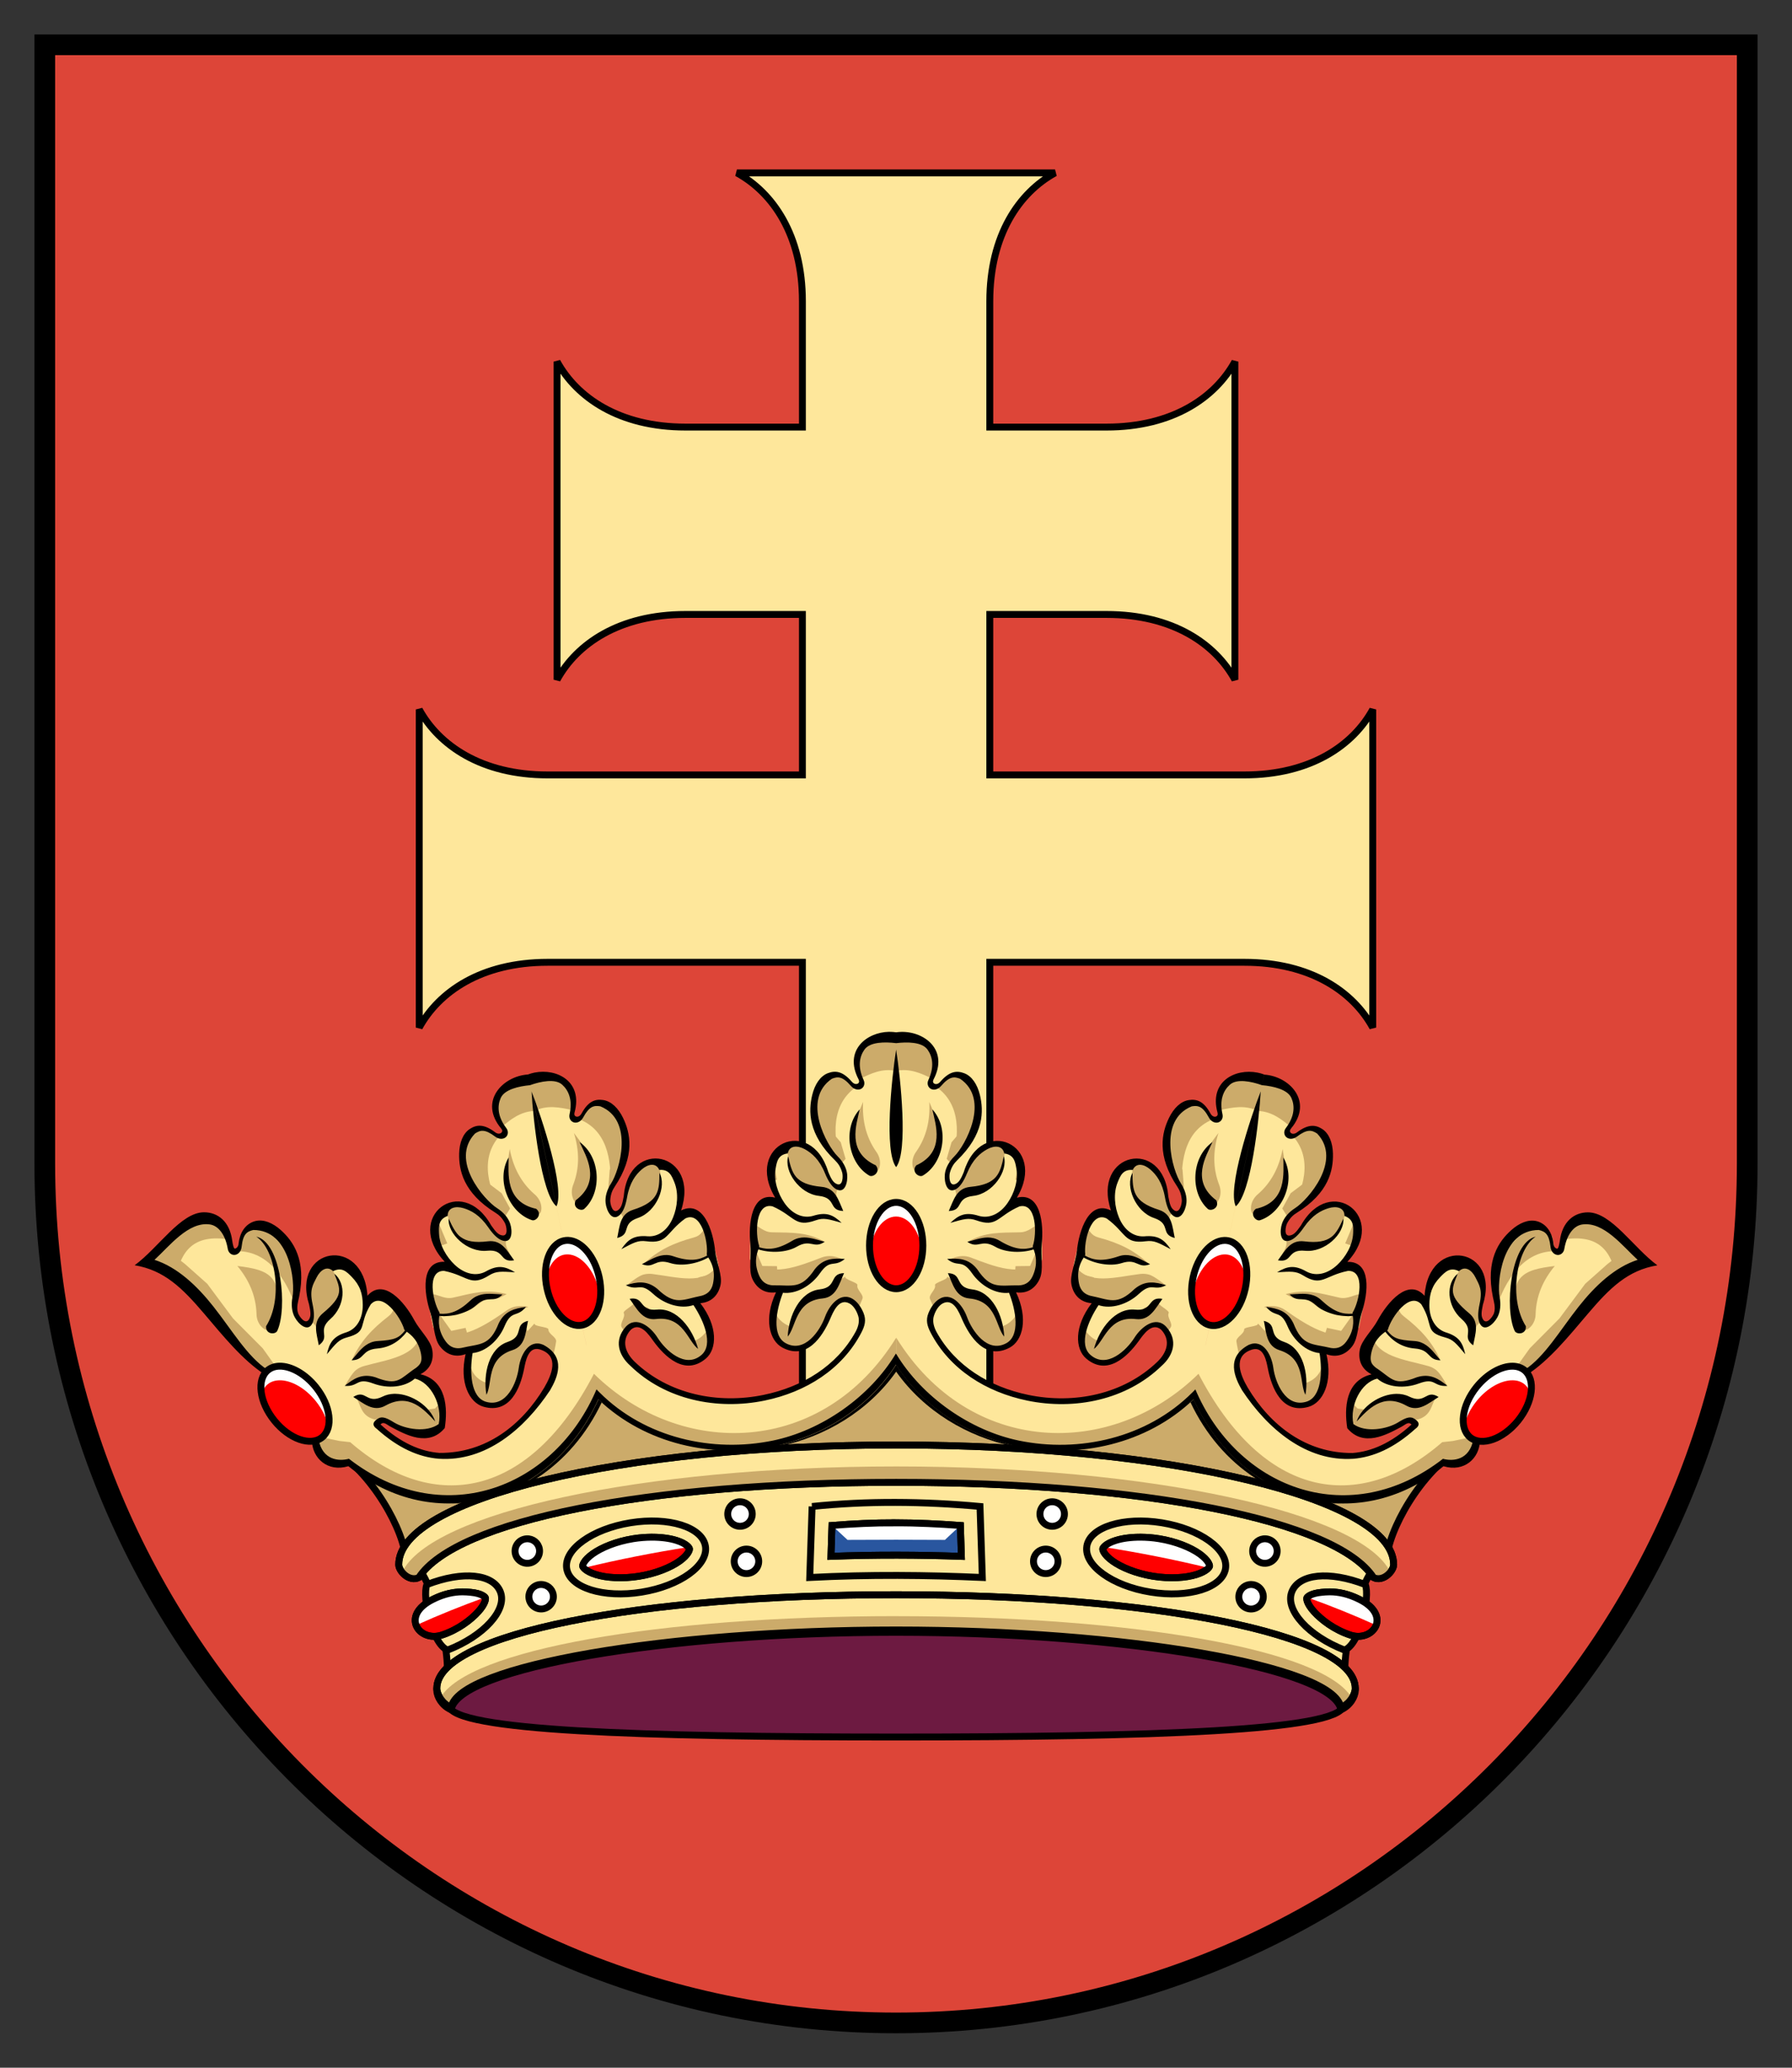 <svg id="svg2" xmlns:rdf="http://www.w3.org/1999/02/22-rdf-syntax-ns#" xmlns="http://www.w3.org/2000/svg" xml:space="preserve" height="300" viewBox="0 0 260 300" width="260" version="1.1" xmlns:cc="http://creativecommons.org/ns#" xmlns:dc="http://purl.org/dc/elements/1.1/"><rect x="0" y="0" width="260" height="300" fill="#333333" stroke="none"/><g id="g10" transform="matrix(1.25,0,0,-1.25,0,300)"><path id="path14" d="m5.199 234.8v-129.86c0-55.083 44.235-99.739 98.801-99.739s98.801 44.653 98.801 99.739v129.86" style="stroke-width:.8;fill:#dd4538"/><path id="path16" d="m5.199 234.8v-129.86c0-55.083 44.235-99.739 98.801-99.739s98.801 44.653 98.801 99.739v129.86h-197.6z" style="stroke:#000;stroke-width:2.4;fill:none"/><path id="path18" d="m85.535 219.93c4.149-2.274 7.602-7.199 7.602-14.903v-14.597h-13.575c-7.703 0-12.628 3.453-14.902 7.597v-36.921c2.274 4.144 7.199 7.574 14.902 7.574h13.575v-18.625h-29.575c-7.703 0-12.628 3.453-14.902 7.597v-36.921c2.274 4.144 7.199 7.574 14.902 7.574h29.575v-60.801l10.875-1.074 10.875 1.074v60.801h29.551c7.699 0 12.624-3.43 14.898-7.574v36.921c-2.274-4.144-7.199-7.597-14.898-7.597h-29.551v18.625h13.551c7.699 0 12.624-3.43 14.898-7.574v36.921c-2.274-4.144-7.199-7.597-14.898-7.597h-13.551v14.597c0 7.704 3.429 12.629 7.574 14.903" style="stroke-width:.8;fill:#fee79b"/><path id="path20" d="m85.535 219.93c4.149-2.274 7.602-7.199 7.602-14.903v-14.597h-13.575c-7.703 0-12.628 3.453-14.902 7.597v-36.921c2.274 4.144 7.199 7.574 14.902 7.574h13.575v-18.625h-29.575c-7.703 0-12.628 3.453-14.902 7.597v-36.921c2.274 4.144 7.199 7.574 14.902 7.574h29.575v-60.801l10.875-1.074 10.875 1.074v60.801h29.551c7.699 0 12.624-3.43 14.898-7.574v36.921c-2.274-4.144-7.199-7.597-14.898-7.597h-29.551v18.625h13.551c7.699 0 12.624-3.43 14.898-7.574v36.921c-2.274-4.144-7.199-7.597-14.898-7.597h-13.551v14.597c0 7.704 3.429 12.629 7.574 14.903h-36.926z" style="stroke:#000;stroke-width:.8;fill:none"/><path id="path22" d="m99.707 117.2-0.172-0.719 0.02-0.156 0.25-0.058-0.098 0.933zm-41.867-4.555-0.117-0.132-0.059-1.793 0.02-0.078 0.836-0.02-0.68 2.023zm36.887-0.386c-0.004-0.016-0.012-0.028-0.02-0.039l-0.195-1.907 1.207-3.211 1.867-2.179v-0.039l0.566 0.601-0.566 1.93-1.867 2.176-0.992 2.668zm-22.356-3.813-0.25-1.695-1.344-2.527-0.156-2.004 0.313-0.215 1.187 2.258 0.508 3.382-0.258 0.801zm-18.363-1.812c-0.059-0.375-0.11-0.735-0.156-1.106l0.214-1.91 1.262-1.945 0.527-0.348 0.817-1.148 1.555-1.168 0.078-0.157 0.273-0.117 0.625 0.992-0.965 1.77-2.3 1.734-1.868 2.879-0.062 0.524zm35.816-1.692-0.215-1.363 0.118-0.582 0.449 0.078-0.352 1.867zm-39.105-6.363-0.157-0.156 0.157-2.41 0.293-0.664 0.894 0.332-1.187 2.82v0.078zm36.383-2.332-0.04-2.395 1.418-3.289 1.696-0.019c0.164 1.18 0 2.195 0 2.492l-1.696 0.02-1.378 3.191zm-68.293-0.973-1.555-1.656 1.808-0.973 2.395-1.847 2.586-2.297 2.996-4.027 3.445-3.465 6.11-8.559 0.972-1.808 1.848-0.391 1.234-0.137 4.219-2.547 4.789-1.441 3.461-0.215 3.871 0.66c1.192 0.387 2.324 0.883 3.387 1.5 3.996 2.321 7.199 5.949 8.988 10.059 5.395-5.399 13.348-7.145 20.43-5.68 5.742 1.184 11.125 4.586 14.223 9.785v2.492c-8.508-13.738-24.938-14.148-35.086-4.183-7.434-14.336-18.492-16.449-28.285-7.938l-1.227 0.137-1.848 0.387-0.972 1.808-6.11 8.563-3.441 3.465-3 4.027-2.586 2.293-2.395 1.852-0.257 0.136zm64.32-0.992-0.43-2.16-1.633-0.391c0.063-0.285 0.114-1.277 0.508-2.375l1.129 0.274 0.68 3.504-0.254 1.148zm-48.848-2.258-0.234-1.48 0.312-0.602 0.137 0.895-0.215 1.187zm63.797-0.215c-0.203-0.105-1.211-0.91-1.383-0.953-0.215-0.054-0.515-1.66-1.011-2.316-0.45-0.594-2.082-2.609-3.442-2.586-0.648 0.012-1.687 0.535-2.18 1.496-0.035-0.144-0.07-0.301-0.117-0.445-0.722-2.246 1.278-3.524 2.297-3.543 1.36-0.024 2.992 1.992 3.446 2.59 0.496 0.656 0.792 2.257 1.011 2.316 0.192 0.051 1.496 1.09 1.418 0.953-0.172-0.312 1.477-0.679 1.403-0.972-0.028-0.102 0.003-0.211 0.039-0.313 0.195 0.391 0.382 0.785 0.543 1.207 0.191 0.496-0.719 1.059-0.582 1.594 0.074 0.297-1.575 0.664-1.403 0.972 0.012 0.02-0.012 0.016-0.039 0zm-62.027-0.835-0.117-1.5 0.039-0.348 0.254 0.387-0.176 1.461zm13.777-0.215-0.215-1.418 0.68-3.387 2.086-2.918 1.652 0.352c0.082-0.375 0.688-1.852 0.528-3.504-0.227-2.348 2.015-3.196 3.015-2.996 1.332 0.261 2.465 2.589 2.781 3.269 0.348 0.742 0.309 2.391 0.508 2.488 0.18 0.09 1.231 1.375 1.188 1.227-0.102-0.34 1.605-0.355 1.594-0.66-0.012-0.301 0.253-0.543 0.507-0.781 0.024 0.046 0.055 0.089 0.078 0.136h-0.05c0.16 0.555 0.277 1.121 0.371 1.715 0.078 0.524-0.918 0.867-0.899 1.418 0.012 0.305-1.695 0.324-1.593 0.664 0.043 0.149-1.008-1.137-1.188-1.226-0.199-0.102-0.16-1.746-0.508-2.493-0.312-0.675-1.445-3.003-2.781-3.265-1-0.199-3.242 0.648-3.016 2.996 0.161 1.652-0.445 3.129-0.527 3.5l-1.652-0.352-2.082 2.922-0.477 2.313zm23.734-1.907c0.235-0.265-1.304-0.972-1.167-1.246 0.25-0.492-0.524-1.226-0.231-1.671 0.121-0.192 0.254-0.364 0.387-0.547 0.363 0.328 1.187 0.773 1.011 0.976-0.101 0.117 1.395-0.617 1.598-0.625 0.219-0.008 0.852-1.508 1.477-2.043 0.57-0.484 2.586-2.121 3.91-1.808 0.969 0.23 2.598 1.836 1.578 3.812-0.387-0.715-1.066-1.203-1.57-1.32-1.325-0.313-3.344 1.32-3.91 1.808-0.625 0.536-1.258 2.036-1.481 2.043-0.199 0.008-1.699 0.739-1.594 0.621h-0.008zm-24.628-4.96-0.411-1.012 0.743-0.68 0.328 0.797-0.66 0.895zm-4.571-6.129-0.683-0.602 0.816-0.781 2.824-1.848 1.985-0.68 1.207 0.172 0.953 1.012-0.41 2.066-0.547-0.585-2.43-0.368" style="stroke-width:.8;fill:#ccab6a"/><path id="path24" d="m104.02 85.039-6.559-5.367-5.937-4.598-12.747 0.192-10.253 6.039-5.266-7.575-6.324-4.023-7.387-1.344-6.418 2.59-3.922 0.527c4.774-3.359 8.223-10.328 7.875-13.16l8.465 4.856 14.914 4.238 19.566 1.664 14.004 1.192 13.996-1.192 19.563-1.664 14.918-4.238 8.461-4.856c-0.352 2.836 3.097 9.801 7.871 13.16l-3.934-0.531-6.422-2.586-7.382 1.344-6.325 4.023-5.269 7.575-10.258-6.043-12.746-0.188-5.949 4.598-6.539 5.367" style="stroke-width:.8;fill:#ccab6a"/><path id="path26" d="m104.02 85.039-6.559-5.367-5.937-4.598-12.747 0.192-10.253 6.039-5.266-7.575-6.324-4.023-7.387-1.344-6.418 2.59-3.922 0.527c4.774-3.359 8.223-10.328 7.875-13.16l8.465 4.856 14.914 4.238 19.566 1.664 14.004 1.192 13.996-1.192 19.563-1.664 14.918-4.238 8.461-4.856c-0.352 2.836 3.097 9.801 7.871 13.16l-3.934-0.531-6.422-2.586-7.382 1.344-6.325 4.023-5.269 7.575-10.258-6.043-12.746-0.188-5.949 4.598-6.539 5.367h0.004z" style="stroke:#000;stroke-width:.8;fill:none"/><path id="path28" d="m104.02 81.602c-3.188-5.024-8.493-8.313-14.137-9.477-1.508-0.309-3.051-0.477-4.602-0.496 1.735-0.016 3.461 0.148 5.141 0.496 5.336 1.102 10.375 4.102 13.598 8.668 3.226-4.566 8.261-7.566 13.601-8.668 1.68-0.348 3.41-0.508 5.141-0.496-1.551 0.023-3.094 0.187-4.598 0.496-5.648 1.164-10.957 4.453-14.144 9.477zm-34.555-4.028c-3.402-7.531-10.098-11.969-17.125-12.082 7.113-0.113 13.957 4.227 17.504 11.735-0.125 0.113-0.25 0.226-0.375 0.347h-0.004zm69.09 0c-0.121-0.121-0.246-0.234-0.371-0.347 3.543-7.508 10.39-11.848 17.504-11.735-7.028 0.113-13.723 4.551-17.133 12.082" style="stroke-width:.8"/><path id="path30" d="m101.54 119.41-1.574-1.18-0.43-1.742 0.281-2.715-0.843 0.203-1.063 0.977-1.453 0.176c-1.215-0.883-1.387-1.914-1.75-2.918l-0.195-1.903 1.215-3.207 1.863-2.171 0.574-1.942-0.809-0.851-1.156 0.871-0.953 2.242-1.687 1.746-1.821 0.195-1.765-1.222-0.352-2.395 0.567-2.992-1.918-0.297-1.149-2.98-0.047-3.457 1.414-3.29 1.692-0.019c0-0.379 0.261-1.953-0.246-3.531-0.715-2.246 1.296-3.535 2.312-3.555 1.363-0.027 2.977 1.996 3.43 2.59 0.496 0.656 0.801 2.265 1.015 2.324 0.196 0.051 1.5 1.086 1.422 0.949-0.172-0.312 1.489-0.679 1.41-0.976-0.136-0.535 0.774-1.086 0.582-1.582-1.91-4.977-6.199-7.93-11.402-9-5.562-1.149-11.582 0.144-15.598 4.254l0.114 0.027c-0.375 0.437-0.727 0.906-1.055 1.406-0.293 0.446 0.481 1.172 0.231 1.668-0.137 0.274 1.402 0.985 1.171 1.25-0.105 0.117 1.391-0.613 1.59-0.625 0.223-0.008 0.864-1.519 1.489-2.051 0.566-0.488 2.578-2.117 3.902-1.804 0.988 0.234 2.676 1.918 1.496 3.957-0.828 1.437-0.902 3.031-0.981 3.402l1.653 0.383 0.68 3.512-0.774 3.367-1.762 2.672-1.933-0.118-0.086 3.043-0.848 2.266-1.992 0.824-1.734-0.582-1.282-2.062-0.449-2.391-0.945-1.098-0.973 0.661 0.149 2.015 1.359 2.52 0.504 3.39-0.59 1.817c-0.566 0.906-0.957 1.875-2.328 2.48l-1.391-0.476-0.828-1.184-0.785-0.375-0.301 2.715-0.789 1.613-1.789 0.817-2.39-0.657 6.628-30.523h-0.004l-6.624 30.523-2.438-0.39-1.293-1.485-0.047-1.796 0.848-2.594-0.863 0.019-1.25 0.731-1.45-0.137c-1-1.121-0.953-2.164-1.093-3.223l0.21-1.902 1.868-2.875 2.285-1.73 0.969-1.774-0.61-1-1.312 0.606-1.407 1.984-2.023 1.348-1.812-0.192-1.469-1.566 0.16-2.414 1.187-2.809-1.808-0.695-0.492-3.156 0.687-3.391 2.078-2.91 1.664 0.34c0.078-0.371 0.668-1.856 0.508-3.508-0.226-2.348 2.016-3.18 3.016-2.981 1.332 0.262 2.484 2.582 2.801 3.262 0.343 0.742 0.3 2.379 0.5 2.481 0.175 0.089 1.234 1.382 1.187 1.234-0.101-0.34 1.598-0.355 1.586-0.66-0.02-0.551 0.984-0.895 0.902-1.422-0.089-0.59-0.218-1.16-0.379-1.715l0.063 0.012c-1.379-2.914-3.758-5.688-6.57-7.324-0.223-0.129-0.446-0.25-0.672-0.368l-3.543-1.222-3.36-0.102-2.785 0.969-2.804 1.859-0.836 0.778 0.691 0.593 3.723-1.609 2.429 0.371 0.95 1.016-0.653 3.215-2.289 2.121 1.067 2.625-4.653 6.308-1.988-0.031-0.629 0.066-0.715 2.473-1.949 1.438-2.203-0.149-1.34-1.656-0.152-1.977 0.289-2.453-0.508-0.797-1.129 0.743-0.543 1.074 0.449 2.785-0.574 3.352-1.394 2.312-2.79 1.094-1.089-0.324-0.504-0.743-0.375-1.5-0.774-0.339-0.859 2.347-2.063 1.551-2.527-0.848-1.734-1.426-2.551-2.695 1.812-0.965 2.379-1.843 2.594-2.309 2.992-4.027 3.457-3.465 6.098-8.551 0.98-1.805 1.84-0.402 1.242-0.129 4.215-2.555 4.782-1.433 3.472-0.223 3.86 0.664c1.187 0.383 2.328 0.891 3.39 1.512 3.996 2.316 7.199 5.934 8.988 10.047 5.395-5.403 13.352-7.145 20.438-5.68 5.738 1.184 11.117 4.598 14.211 9.797 3.094-5.199 8.473-8.617 14.215-9.801 7.082-1.465 15.043 0.278 20.433 5.68 1.793-4.113 4.996-7.731 8.989-10.047 1.066-0.621 2.207-1.129 3.394-1.512l3.852-0.664 3.476 0.223 4.782 1.437 4.214 2.551 1.239 0.129 1.84 0.402 0.98 1.805 6.098 8.551 3.461 3.465 2.988 4.027 2.594 2.309 2.371 1.843 1.82 0.965-2.551 2.696-1.738 1.425-2.523 0.848-2.063-1.551-0.859-2.347-0.778 0.339-0.371 1.5-0.504 0.747-1.093 0.32-2.79-1.094-1.39-2.312-0.578-3.348 0.449-2.789-0.543-1.074-1.125-0.743-0.508 0.797 0.289 2.453-0.156 1.977-1.336 1.656-2.207 0.149-1.949-1.438-0.715-2.472-0.625-0.067-1.992 0.031-4.656-6.308 1.066-2.625-2.289-2.121-0.653-3.215 0.95-1.016 2.429-0.371 3.723 1.61 0.691-0.59-0.835-0.782-2.805-1.859-2.785-0.969-3.36 0.102-3.547 1.223c-0.222 0.117-0.445 0.238-0.668 0.367-2.82 1.636-5.199 4.41-6.574 7.324l0.059-0.012c-0.16 0.555-0.285 1.125-0.375 1.715-0.082 0.527 0.922 0.871 0.902 1.426-0.012 0.305 1.684 0.316 1.582 0.656-0.043 0.149 1.012-1.144 1.192-1.234 0.195-0.098 0.152-1.735 0.5-2.481 0.316-0.679 1.464-2.996 2.8-3.261 0.997-0.2 3.239 0.632 3.016 2.98-0.16 1.652 0.426 3.137 0.508 3.508l1.66-0.34 2.078 2.91 0.688 3.391-0.485 3.156-1.812 0.695 1.187 2.809 0.16 2.414-1.464 1.57-1.817 0.188-2.019-1.344-1.407-1.988-1.312-0.606-0.61 1 0.969 1.774 2.285 1.73 1.868 2.875 0.203 1.903c-0.141 1.058-0.098 2.101-1.094 3.222l-1.453 0.133-1.25-0.727-0.863-0.023 0.851 2.598-0.047 1.797-1.293 1.48-2.437 0.395-6.625-30.524h-0.004l6.629 30.524-2.391 0.656-1.793-0.817-0.785-1.613-0.301-2.715-0.785 0.375-0.828 1.184-1.383 0.48c-1.371-0.609-1.762-1.578-2.328-2.484l-0.59-1.816 0.504-3.387 1.359-2.524 0.149-2.015-0.973-0.66-0.945 1.097-0.449 2.395-1.285 2.062-1.731 0.578-1.988-0.82-0.844-2.266-0.09-3.046-1.933 0.117-1.762-2.672-0.774-3.367 0.68-3.512 1.653-0.379c-0.079-0.375-0.153-1.965-0.981-3.402-1.18-2.043 0.508-3.727 1.5-3.961 1.32-0.313 3.332 1.316 3.898 1.805 0.625 0.535 1.266 2.046 1.489 2.054 0.199 0.008 1.695 0.742 1.594 0.621-0.235-0.265 1.304-0.976 1.167-1.25-0.253-0.492 0.516-1.222 0.223-1.668-0.328-0.5-0.68-0.965-1.055-1.406l0.11-0.023c-4.012-4.11-10.031-5.407-15.594-4.258-5.203 1.074-9.492 4.027-11.402 9-0.192 0.5 0.718 1.051 0.582 1.586-0.078 0.297 1.582 0.664 1.41 0.972-0.074 0.141 1.23-0.898 1.422-0.949 0.215-0.055 0.519-1.664 1.019-2.32 0.45-0.594 2.067-2.617 3.426-2.59 1.016 0.016 3.031 1.305 2.313 3.551-0.508 1.582-0.247 3.152-0.247 3.535l1.696 0.019 1.414 3.29-0.047 3.453-1.152 2.984-1.914 0.297 0.562 2.992-0.351 2.395-1.766 1.222-1.816-0.199-1.688-1.742-0.953-2.242-1.156-0.871-0.809 0.851 0.57 1.938 1.868 2.175 1.214 3.204-0.195 1.902c-0.363 1.004-0.535 2.035-1.75 2.918l-1.453-0.172-1.063-0.98-0.843-0.204 0.281 2.715-0.43 1.746-1.574 1.18-2.469-0.137v0.004l-2.472 0.137" style="stroke-width:.8;fill:#fee79b"/><path id="path32" d="m99.707 117.2-0.172-0.719 0.02-0.156 0.25-0.058-0.098 0.933zm8.621 0-0.098-0.933 0.254 0.058 0.02 0.156-0.176 0.719zm-50.488-4.555-0.117-0.132-0.059-1.793 0.02-0.078 0.836-0.02-0.68 2.023zm92.355 0-0.679-2.023 0.836 0.02 0.019 0.078-0.059 1.793-0.117 0.132zm-55.468-0.386c-0.008-0.016-0.016-0.028-0.02-0.039l-0.195-1.907 1.207-3.211 1.867-2.179v-0.039l0.562 0.601-0.562 1.93-1.867 2.176-0.992 2.668zm18.578 0-0.993-2.664-1.867-2.18-0.562-1.926 0.562-0.605v0.039l1.867 2.179 1.208 3.211-0.196 1.907c-0.004 0.011-0.012 0.023-0.019 0.039zm-40.934-3.813-0.254-1.695-1.344-2.527-0.152-2.004 0.309-0.215 1.187 2.258 0.512 3.382-0.258 0.801zm63.293 0-0.254-0.801 0.508-3.382 1.184-2.258 0.312 0.215-0.156 2.004-1.336 2.527-0.258 1.695zm-81.652-1.812c-0.059-0.375-0.11-0.735-0.157-1.106l0.211-1.91 1.266-1.945 0.527-0.348 0.817-1.148 1.554-1.168 0.079-0.157 0.273-0.117 0.625 0.992-0.973 1.77-2.296 1.734-1.868 2.879-0.058 0.524zm100.02 0-0.058-0.524-1.868-2.879-2.297-1.73-0.972-1.774 0.625-0.992 0.269 0.117 0.078 0.157 1.559 1.168 0.817 1.148 0.527 0.348 1.262 1.949 0.214 1.906c-0.05 0.371-0.097 0.731-0.156 1.106zm-64.199-1.692-0.215-1.363 0.117-0.582 0.446 0.078-0.348 1.867zm28.387 0-0.352-1.867 0.449-0.078 0.114 0.582-0.211 1.363zm-67.496-6.363-0.157-0.156 0.157-2.41 0.289-0.664 0.898 0.332-1.187 2.82v0.078zm106.6 0v-0.078l-1.183-2.82 0.894-0.329 0.293 0.661 0.152 2.414-0.156 0.152zm-70.215-2.332-0.039-2.395 1.418-3.289 1.696-0.019c0.164 1.18 0 2.195 0 2.492l-1.696 0.02-1.379 3.191zm33.836 0-1.383-3.191-1.691-0.02c0-0.297-0.168-1.312 0-2.492l1.691 0.019 1.422 3.289-0.039 2.395zm-102.13-0.973-1.558-1.656 1.808-0.973 2.403-1.847 2.586-2.297 2.996-4.027 3.445-3.465 6.109-8.559 0.973-1.808 1.848-0.391 1.226-0.137 4.223-2.547 4.785-1.441 3.465-0.215 3.871 0.664c1.188 0.383 2.32 0.879 3.387 1.496 3.992 2.321 7.195 5.949 8.988 10.059 5.395-5.399 13.344-7.141 20.43-5.68 5.738 1.184 11.125 4.59 14.218 9.785v2.492c-8.503-13.738-24.933-14.144-35.078-4.183-7.437-14.332-18.496-16.445-28.289-7.938l-1.226 0.137-1.848 0.387-0.973 1.808-6.109 8.563-3.445 3.465-2.996 4.027-2.586 2.297-2.395 1.848-0.254 0.136h-0.004zm170.42 0-0.254-0.136-2.39-1.848-2.59-2.297-2.996-4.027-3.442-3.465-6.109-8.559-0.973-1.812-1.851-0.387-1.231-0.137c-9.793-8.507-20.851-6.394-28.285 7.938-10.148-9.961-26.578-9.551-35.082 4.183v-2.488c3.086-5.199 8.481-8.601 14.219-9.789 7.086-1.461 15.035 0.285 20.43 5.684 1.789-4.114 4.996-7.742 8.988-10.059 1.066-0.621 2.199-1.117 3.386-1.5l3.872-0.66 3.464 0.215 4.786 1.437 4.222 2.551 1.227 0.137 1.847 0.387 0.973 1.808 6.109 8.563 3.446 3.464 2.996 4.028 2.586 2.293 2.394 1.851 1.809 0.973-1.559 1.652h0.008zm-106.1-0.992-0.426-2.16-1.637-0.391c0.063-0.285 0.117-1.281 0.508-2.375l1.129 0.274 0.679 3.504-0.253 1.148zm41.773 0-0.25-1.148 0.68-3.504 1.129-0.274c0.39 1.094 0.445 2.09 0.507 2.375l-1.636 0.391-0.43 2.16zm-90.625-2.258-0.234-1.48 0.312-0.602 0.137 0.895-0.211 1.187h-0.004zm139.48 0-0.214-1.187 0.136-0.895 0.313 0.602-0.235 1.48zm-75.683-0.215c-0.199-0.105-1.211-0.91-1.379-0.953-0.219-0.054-0.516-1.66-1.012-2.316-0.453-0.594-2.086-2.613-3.445-2.586-0.649 0.012-1.688 0.535-2.18 1.496-0.035-0.144-0.07-0.301-0.117-0.445-0.715-2.246 1.277-3.524 2.297-3.543 1.359-0.024 2.988 1.992 3.445 2.59 0.496 0.656 0.797 2.257 1.012 2.316 0.191 0.051 1.496 1.09 1.418 0.953-0.172-0.312 1.476-0.679 1.402-0.972-0.027-0.102 0.004-0.211 0.039-0.313 0.196 0.395 0.383 0.785 0.543 1.207 0.192 0.496-0.718 1.059-0.582 1.594 0.074 0.297-1.574 0.664-1.402 0.972 0.012 0.02-0.008 0.016-0.039 0zm11.851 0c0.168-0.308-1.48-0.675-1.402-0.972 0.137-0.535-0.773-1.098-0.586-1.594 0.164-0.426 0.352-0.816 0.547-1.207 0.031 0.098 0.062 0.211 0.039 0.309-0.078 0.297 1.57 0.664 1.402 0.972-0.078 0.141 1.227-0.902 1.418-0.953 0.215-0.055 0.516-1.66 1.012-2.312 0.453-0.598 2.086-2.614 3.445-2.59 1.016 0.019 3.012 1.297 2.293 3.543-0.047 0.144-0.082 0.301-0.117 0.445-0.492-0.961-1.527-1.484-2.176-1.496-1.363-0.023-2.992 1.992-3.445 2.586-0.496 0.656-0.797 2.262-1.012 2.316-0.168 0.043-1.179 0.848-1.382 0.953-0.028 0.016-0.047 0.02-0.036 0zm-73.879-0.835-0.117-1.5 0.039-0.348 0.254 0.387-0.176 1.461zm135.94 0-0.176-1.461 0.254-0.387 0.039 0.348-0.113 1.5h-0.004zm-122.16-0.215-0.215-1.418 0.68-3.387 2.086-2.918 1.652 0.352c0.082-0.375 0.684-1.852 0.527-3.504-0.226-2.348 2.016-3.196 3.016-2.996 1.324 0.261 2.457 2.589 2.777 3.269 0.348 0.742 0.305 2.391 0.504 2.488 0.18 0.09 1.235 1.375 1.188 1.227-0.102-0.34 1.605-0.355 1.597-0.66-0.011-0.301 0.25-0.543 0.504-0.781 0.024 0.046 0.055 0.089 0.078 0.136h-0.05c0.16 0.555 0.281 1.121 0.371 1.715 0.082 0.524-0.914 0.867-0.895 1.418 0.008 0.305-1.699 0.324-1.597 0.664 0.046 0.149-1.008-1.137-1.188-1.226-0.199-0.102-0.156-1.746-0.504-2.493-0.316-0.675-1.449-3.003-2.785-3.265-0.996-0.199-3.242 0.648-3.016 2.996 0.161 1.652-0.441 3.129-0.523 3.5l-1.656-0.352-2.082 2.922-0.465 2.313h-0.004zm108.39 0-0.469-2.317-2.082-2.918-1.652 0.352c-0.082-0.371-0.684-1.848-0.524-3.5 0.227-2.348-2.016-3.195-3.016-3-1.335 0.266-2.468 2.594-2.781 3.269-0.347 0.747-0.308 2.391-0.508 2.493-0.179 0.089-1.23 1.375-1.187 1.226 0.101-0.34-1.606-0.359-1.594-0.664 0.02-0.551-0.976-0.894-0.894-1.418 0.089-0.594 0.211-1.16 0.367-1.715h-0.059c0.024-0.047 0.055-0.09 0.078-0.136 0.254 0.238 0.52 0.484 0.508 0.781-0.012 0.305 1.695 0.32 1.594 0.66-0.043 0.152 1.008-1.137 1.187-1.227 0.2-0.097 0.161-1.746 0.508-2.488 0.313-0.68 1.446-3.008 2.781-3.269 1-0.2 3.243 0.648 3.016 2.996-0.16 1.652 0.445 3.129 0.527 3.504l1.653-0.352 2.082 2.918 0.68 3.387-0.215 1.418zm-84.657-1.907c0.235-0.265-1.3-0.972-1.168-1.246 0.25-0.492-0.523-1.226-0.23-1.671 0.125-0.192 0.254-0.364 0.387-0.547 0.367 0.328 1.187 0.773 1.011 0.976-0.101 0.117 1.395-0.617 1.598-0.625 0.223-0.008 0.852-1.508 1.477-2.043 0.57-0.484 2.589-2.121 3.91-1.808 0.969 0.23 2.597 1.836 1.578 3.812-0.399-0.715-1.074-1.203-1.578-1.32-1.321-0.313-3.34 1.32-3.91 1.808-0.625 0.536-1.254 2.036-1.477 2.043-0.203 0.008-1.699 0.739-1.598 0.621zm60.879 0c-0.218-0.062-1.383-0.617-1.554-0.621-0.223-0.011-0.856-1.507-1.481-2.043-0.566-0.488-2.59-2.125-3.91-1.808-0.504 0.117-1.184 0.605-1.574 1.32-1.02-1.976 0.601-3.582 1.574-3.812 1.324-0.313 3.344 1.324 3.91 1.808 0.625 0.535 1.258 2.035 1.481 2.043 0.199 0.008 1.699 0.742 1.593 0.625-0.175-0.203 0.649-0.648 1.012-0.976 0.133 0.183 0.266 0.355 0.391 0.547 0.293 0.445-0.481 1.179-0.235 1.671 0.137 0.274-1.398 0.981-1.168 1.246 0.016 0.016-0.007 0.008-0.039 0zm-85.519-4.96-0.41-1.012 0.738-0.68 0.332 0.797-0.66 0.895zm110.22 0-0.665-0.895 0.332-0.801 0.739 0.684-0.41 1.012h0.004zm-114.8-6.129-0.68-0.602 0.816-0.781 2.825-1.848 1.984-0.68 1.207 0.172 0.953 1.012-0.41 2.066-0.543-0.585-2.434-0.372-3.718 1.618zm119.37 0-3.719-1.614-2.426 0.368-0.547 0.585-0.406-2.062 0.953-1.012 1.207-0.176 1.985 0.68 2.82 1.848 0.816 0.781-0.679 0.602" style="stroke-width:.8;fill:#ccab6a"/><path id="path34" d="m138.43 112.08c-1.387-0.566-1.668-1.289-2.27-2.172l-0.644-1.785 0.41-3.41 1.266-2.563c-0.149 3.293 0.398 6.766 3.789 8.008l-0.395 0.199-0.781 1.2-1.375 0.523zm14.765-3.422-1.457 0.184-1.254-0.688-0.441 0.008c2.406-2.691 1.266-6.285-0.414-9.121l2.32 1.668 1.969 2.816 0.27 1.879c-0.106 1.063-0.028 2.102-0.993 3.254zm-11.773-0.164-0.965-1.305-0.793-1.164-0.535-1.812 0.191-1.653 0.856-1.878 0.828-0.45c0.477 0.235 0.941 1.246 0.465 2.352-0.695 1.883-0.684 3.82-0.047 5.91zm7.457-1.863c-0.414-2.145-1.316-3.86-2.816-5.192-0.942-0.753-1.008-1.867-0.696-2.296l0.946 0.007 1.636 1.254 0.942 1.367 0.386 1.852-0.152 1.398-0.246 1.61zm-16.828-1.41-0.508-0.196-0.269-2.328 0.691-2.137 2.016-1.328 1.765-1.433c-0.078 0.847-0.027 1.199 0.434 1.457l-0.797 1.359-0.375 2.422-1.254 1.535-1.703 0.649zm23.797-5.387-1.805 0.23-2.062-1.269-1.473-1.957-1.32-0.555c0.285-0.445 0.144-1.051-0.321-1.765l2.414 0.843 2.403 0.219 1.613 1.563c0.523 0.761 0.75 1.519 0.91 2.281l-0.359 0.41zm-29.875-2.254-0.75-2.605 0.457-0.735 1.383-0.566 1.953-0.145 1.617 0.364 1.277-0.36c0.41-0.363 0.965-0.223 1.461-0.246-1.765 1.629-3.492 2.434-5.879 3.082-0.898 0.246-0.883 0.75-1.515 1.211h-0.004zm31.859-7.789c-0.773-0.105-1.461-0.617-2.367-0.41-2.406 0.551-3.899 1.019-6.234 0.414 0.449-0.215 0.878-0.598 1.41-0.473l1.293-0.281 1.39-1.008 1.758-0.68 1.484-0.152 0.75 0.434 0.516 2.156zm-24.461 2.262c-0.32 0.09-0.66 0.121-1.023 0.078-2.879-0.356-6.094-1.36-7.539 0.98l-0.289-1.41 0.601-1.836 1.5-0.594c-0.008-0.031-0.035-0.121-0.043-0.168l1.492-0.375 1.153-0.046 1.179 0.386 1.239 1.035 0.812 0.52 1.106 0.086 1.672 0.164c-0.36 0.289-1.329 1.035-1.864 1.184h0.004v-0.004zm14.891-3.719c-0.543 0.117-1.098 0.074-1.547-0.016l1.164-0.488 0.934-0.598 0.718-0.699 0.61-1.496 0.859-0.898 1.039-0.5 1.238-0.508c0.016 0.047 0.036 0.137 0.043 0.168l1.649-0.391 1.789 1.219 0.406 1.383c-2.383-1.387-5.59 0.742-7.965 2.41-0.3 0.211-0.617 0.344-0.945 0.414h0.012-0.004zm-13.684 0.793-1.754-1.731-1.769-0.062-1.153-0.57-1.375-0.922-1.472-2.348-0.305-1.355c0.297-0.266 0.192-0.153 0.457-0.223 1.317-0.356 3.375 1.23 3.957 1.699 0.641 0.516 1.32 2 1.543 2 0.09 0 0.469 0.149 0.832 0.293 1.399 1.039 0.817 2.301 1.039 3.219zm12.684-2.672c-0.235-0.914-1.231-1.414-0.485-2.988 0.25-0.301 0.336-0.817 0.418-0.86 0.196-0.105 0.278-1.527 0.602-2.285 0.293-0.687 1.363-3.051 2.687-3.359 0.274-0.063 0.637-0.027 1.02 0.066l0.062 2.012-0.355 2.676-0.891 1.347-1.035 0.657-1.355 1.011" style="stroke-width:.8;fill:#ccab6a"/><path id="path36" d="m144.52 115.26-1.817-0.77-0.84-1.597-0.254-1.739c1.461 0.317 2.911 0.621 4.407-0.101 1.644-0.067 2.793-1.004 3.922-1.961l0.609 1.633 0.008 1.8-1.246 1.516-2.426 0.465 0.008 0.019-2.367 0.731" style="stroke-width:.8;fill:#ccab6a"/><path id="path38" d="m101.54 119.42-1.574-1.188-0.43-1.75 0.176-1.754c1.34 0.661 2.672 1.309 4.297 0.973 1.613 0.336 2.953-0.297 4.281-0.953l0.195 1.734-0.429 1.75-1.575 1.168-2.464-0.136v0.019l-2.473 0.137h-0.004zm-79.207-20.625-1.887-1.574v-0.02l-1.597-1.945-1.032-1.305 1.364-1.383 1.187-1.261c0.539 3.582 2.145 5.484 6.246 4.824l-0.918 1.496-1.386 1.148-1.985 0.02h0.008zm163.37 0-1.984-0.02-1.383-1.148-0.914-1.496c4.101 0.66 5.707-1.242 6.246-4.824l1.187 1.261 1.36 1.383-1.024 1.305-1.597 1.945v0.02l-1.887 1.574h-0.004zm-156.76-1.285-1.07-1.012-0.274-1.398-0.269-0.332c3.605 0.156 5.719-2.954 6.848-6.051 0.656 0.789 0.238 2.312 0.136 3.308l-1.168 2.957-1.285 1.403c-0.89 0.59-1.418 1.14-2.918 1.125zm150.15 0c-1.504 0.015-2.032-0.535-2.922-1.125l-1.281-1.403-1.168-2.957c-0.102-0.996-0.524-2.519 0.136-3.308 1.129 3.093 3.239 6.207 6.848 6.051l-0.273 0.332-0.274 1.398-1.07 1.012h0.004zm-141.63-3.871-1.321-1.262-0.371-1.93 0.391-2.351c0.203-0.625-0.012-1.086-0.215-1.559 0.524-0.059 0.715-0.351 0.973-1.168l1.066 2.008 1.336 1.984c0.332 0.668 0.289 1.41-0.172 2.235-0.418 0.761-0.773 1.379-1.148 2.043h-0.543 0.004zm132.55 0c-0.371-0.664-0.726-1.282-1.148-2.043-0.457-0.825-0.496-1.567-0.172-2.235l1.344-1.984 1.07-2.008c0.258 0.817 0.449 1.109 0.973 1.168-0.203 0.473-0.418 0.934-0.215 1.559l0.391 2.351-0.371 1.93-1.321 1.262h-0.551zm-142.46-0.582c1.395-1.68 2.137-3.481 2.219-5.489-0.015-1.203 0.813-1.953 1.344-1.984l0.582 0.742c1.496 5.574-0.438 6.289-4.145 6.731zm152.91 0c-3.707-0.442-5.641-1.157-4.145-6.731l0.582-0.742c0.531 0.031 1.36 0.781 1.344 1.984 0.082 2.008 0.828 3.809 2.219 5.489zm-134.44-4.145c-0.41-0.668-0.199-1.121-0.933-1.691-1.95-1.516-3.25-2.911-4.262-5.098 0.449 0.207 1.027 0.281 1.265 0.777l1.032 0.817 1.633 0.293 1.75 0.894 1.07 1.051 0.137 0.855-1.692 2.102zm115.98 0-1.692-2.102 0.137-0.855 1.07-1.051 1.75-0.894 1.633-0.293 1.031-0.817c0.239-0.496 0.817-0.57 1.266-0.781-1.012 2.191-2.312 3.586-4.262 5.102-0.734 0.57-0.523 1.023-0.933 1.691zm-113.2-3.656c-0.429-2.719-3.781-3.035-6.574-3.817-0.351-0.097-0.652-0.257-0.914-0.464-0.437-0.344-1.051-1.407-1.266-1.809l1.614 0.484 1.051 0.352 0.937-0.156 1.555-0.485 1.219 0.094 1.054 0.488 1.227 0.914c-0.028 0.043-0.078 0.11-0.098 0.137l1.149 1.129-0.137 1.926-0.817 1.207zm110.41 0-0.82-1.207-0.137-1.926 1.149-1.129c-0.02-0.027-0.07-0.094-0.098-0.137l1.231-0.918 1.05-0.484 1.227-0.098 1.555 0.489 0.933 0.152 1.051-0.348 1.621-0.488c-0.219 0.402-0.828 1.465-1.265 1.809-0.266 0.207-0.567 0.371-0.915 0.468-2.796 0.778-6.144 1.098-6.582 3.813v0.004zm-117.89-7.453c0.558-0.762 0.488-2.145 2.18-2.567 0.39 0.004 0.808 0.024 0.894 0.059 0.207 0.082 1.391-1.039 2.18-1.266 0.718-0.207 3.242-0.871 4.32-0.039 0.219 0.168 0.16 0.031 0.328 0.387l-0.797 1.129-2.277 1.773-1.637 0.328-1.261-0.097-1.657-0.621-2.273 0.914zm125.36 0-2.277-0.914-1.652 0.621-1.266 0.097-1.637-0.332-2.273-1.769-0.797-1.129c0.168-0.356 0.109-0.219 0.328-0.387 1.078-0.832 3.602-0.172 4.32 0.039 0.789 0.227 1.973 1.348 2.18 1.262 0.086-0.035 0.504-0.051 0.895-0.059 1.687 0.426 1.621 1.809 2.179 2.571" style="stroke-width:.8;fill:#ccab6a"/><path id="path40" d="m96.484 115.12c-1.214-0.883-1.39-1.914-1.754-2.918l-0.191-1.887 1.223-3.211 1.851-2.179c-0.941 3.156-1.179 6.922 1.809 8.949l-0.438 0.098-1.05 0.972-1.457 0.176h0.007zm15.078 0-1.46-0.176-1.051-0.972-0.426-0.098c2.988-2.027 2.75-5.793 1.809-8.949l1.847 2.179 1.227 3.211-0.196 1.887c-0.363 1.004-0.539 2.035-1.75 2.918zm-11.382-3.016-0.621-1.496-0.489-1.324-0.078-1.887 0.586-1.558 1.285-1.613 0.914-0.235c0.407 0.34 0.614 1.438-0.117 2.395-1.133 1.656-1.594 3.539-1.48 5.718zm7.687 0c0.113-2.179-0.347-4.062-1.48-5.718-0.731-0.957-0.524-2.055-0.117-2.395l0.914 0.235 1.285 1.613 0.586 1.558-0.082 1.887-0.489 1.32-0.621 1.5h0.004zm-16.094-4.902-0.445-0.312 0.332-2.43 1.184-1.91 2.277-0.797 2.141-1.399c-0.282 0.805-0.27 1.426 0.117 1.79l-1.16 0.855-0.949 2.258-1.7 1.73-1.812 0.215h0.015zm24.497 0-1.809-0.215-1.691-1.73-0.954-2.258-1.148-0.855c0.383-0.364 0.394-0.985 0.117-1.79l2.141 1.399 2.273 0.797 1.188 1.91 0.332 2.43-0.449 0.312zm-28.852-9.262-0.02-2.218 0.622-0.602 1.48-0.215 1.867 0.235 1.586 0.64 1.324-0.039c0.489-0.254 0.993 0.016 1.481 0.117-2.121 1.153-3.699 1.059-6.168 1.11-0.934 0.019-1.453 0.679-2.18 0.972h0.008zm33.211 0c-0.723-0.293-1.262-0.953-2.195-0.972-2.469-0.051-4.032 0.043-6.149-1.11 0.485-0.097 0.992-0.371 1.477-0.117l1.324 0.039 1.594-0.64 1.871-0.235 1.476 0.215 0.621 0.602-0.019 2.218zm-24.281-3.734c-0.332 0.008-0.672-0.043-1.012-0.176-2.707-1.043-5.934-2.312-7.898-0.39l0.058-1.438 1.031-1.637 1.692-0.019c0-0.031-0.004-0.125 0-0.172h1.539l1.129 0.23 1.051 0.665 0.953 1.3 0.66 0.703 1.051 0.352 1.246 0.191c-0.414 0.196-0.946 0.375-1.5 0.391zm15.351 0c-0.554-0.016-1.086-0.195-1.5-0.391l1.242-0.195 1.051-0.351 0.664-0.7 0.953-1.304 1.051-0.661 1.129-0.234h1.535c0.004 0.051 0 0.145 0 0.176l1.696 0.019 1.031 1.633 0.058 1.442c-1.968-1.922-5.195-0.653-7.902 0.39-0.336 0.133-0.68 0.184-1.008 0.176zm-13.988-2.336-1.129-1.422-1.5-0.738-1.246-0.254-1.109-1.223-0.993-2.511-0.425-1.965c0.347-0.188 0.695-0.305 0.972-0.313 1.36-0.023 2.973 2.012 3.426 2.61 0.496 0.656 0.797 2.257 1.012 2.316 0.086 0.024 0.422 0.254 0.738 0.484 1.102 1.348 0.258 2.075 0.254 3.016zm12.625 0c-0.008-0.941-0.852-1.668 0.254-3.016 0.32-0.23 0.652-0.464 0.742-0.488 0.215-0.055 0.516-1.66 1.012-2.312 0.449-0.598 2.062-2.633 3.422-2.61 0.277 0.004 0.625 0.125 0.972 0.313l-0.426 1.965-0.992 2.511-1.105 1.223-1.246 0.254-1.5 0.738-1.129 1.422" style="stroke-width:.8;fill:#ccab6a"/><path id="path42" d="m69.609 112.08c1.387-0.566 1.672-1.289 2.27-2.172l0.648-1.785-0.414-3.41-1.261-2.563c0.144 3.293-0.399 6.766-3.79 8.008l0.391 0.199 0.785 1.2 1.371 0.523zm-14.765-3.422 1.461 0.184 1.254-0.688 0.437 0.008c-2.406-2.691-1.262-6.285 0.414-9.121l-2.32 1.668-1.965 2.816-0.273 1.879c0.109 1.063 0.031 2.102 0.992 3.254zm11.773-0.164 0.969-1.305 0.793-1.164 0.531-1.812-0.187-1.653-0.856-1.878-0.832-0.45c-0.476 0.235-0.941 1.246-0.465 2.352 0.696 1.883 0.688 3.82 0.047 5.91zm-7.453-1.863c0.41-2.145 1.316-3.86 2.816-5.192 0.942-0.753 1.004-1.867 0.692-2.296l-0.942 0.007-1.636 1.254-0.946 1.367-0.386 1.852 0.152 1.398 0.25 1.61zm16.824-1.41 0.512-0.196 0.266-2.328-0.688-2.137-2.016-1.328-1.765-1.433c0.078 0.847 0.027 1.199-0.434 1.457l0.793 1.359 0.379 2.422 1.254 1.535 1.699 0.649zm-23.797-5.387 1.809 0.23 2.062-1.269 1.469-1.957 1.324-0.555c-0.285-0.445-0.148-1.051 0.321-1.765l-2.418 0.839-2.399 0.223-1.613 1.563c-0.523 0.761-0.754 1.519-0.914 2.281l0.359 0.41zm29.879-2.254 0.75-2.605-0.457-0.735-1.383-0.566-1.953-0.145-1.621 0.364-1.273-0.36c-0.41-0.363-0.969-0.223-1.461-0.246 1.766 1.629 3.492 2.434 5.875 3.082 0.898 0.246 0.887 0.75 1.519 1.211h0.004zm-31.863-7.789c0.777-0.105 1.461-0.617 2.371-0.41 2.406 0.551 3.899 1.019 6.231 0.414-0.446-0.215-0.875-0.598-1.407-0.469l-1.293-0.285-1.394-1.008-1.754-0.68-1.488-0.152-0.75 0.434-0.516 2.156zm24.465 2.262c0.32 0.09 0.66 0.121 1.023 0.078 2.879-0.356 6.094-1.36 7.535 0.98l0.293-1.41-0.605-1.836-1.496-0.594c0.008-0.031 0.031-0.121 0.039-0.168l-1.488-0.375-1.153-0.046-1.179 0.386-1.243 1.035-0.808 0.52-1.106 0.086-1.672 0.164c0.36 0.289 1.329 1.035 1.86 1.184v-0.004zm-14.895-3.719c0.543 0.117 1.102 0.074 1.547-0.016l-1.16-0.488-0.934-0.598-0.722-0.699-0.606-1.496-0.859-0.898-1.039-0.5-1.238-0.508c-0.016 0.047-0.036 0.137-0.043 0.168l-1.649-0.391-1.789 1.219-0.406 1.383c2.383-1.387 5.59 0.742 7.965 2.41 0.301 0.207 0.613 0.34 0.941 0.414h-0.008zm13.688 0.793 1.754-1.731 1.769-0.062 1.153-0.57 1.371-0.918 1.472-2.352 0.305-1.355c-0.293-0.266-0.191-0.153-0.457-0.223-1.312-0.356-3.371 1.23-3.953 1.699-0.641 0.516-1.32 2-1.543 2-0.094 0.004-0.473 0.149-0.836 0.293-1.398 1.039-0.812 2.301-1.035 3.219zm-12.688-2.672c0.235-0.914 1.231-1.414 0.489-2.988-0.254-0.301-0.34-0.817-0.422-0.86-0.196-0.105-0.278-1.527-0.598-2.285-0.293-0.687-1.367-3.051-2.691-3.359-0.27-0.063-0.633-0.027-1.02 0.066l-0.058 2.012 0.351 2.676 0.891 1.347 1.039 0.657 1.355 1.011" style="stroke-width:.8;fill:#ccab6a"/><path id="path44" d="m63.523 115.26 1.817-0.77 0.84-1.597 0.254-1.739c-1.461 0.313-2.914 0.621-4.407-0.101-1.644-0.067-2.793-1.004-3.922-1.961l-0.609 1.633-0.012 1.8 1.246 1.516 2.426 0.465-0.004 0.019 2.364 0.731" style="stroke-width:.8;fill:#ccab6a"/><path id="path46" d="m103.21 120.24c-2.652-0.043-5.293-2.195-3.555-5.519 0.129-0.282 0.039-0.434-0.113-0.508-0.156-0.07-0.418-0.055-0.676 0.238-1.051 1.219-1.894 1.32-2.777 0.985-0.883-0.34-1.516-1.301-1.813-2.532-0.445-1.847-0.511-4.539 2.657-7.597 0.351-0.34 0.629-0.739 0.824-1.411 0.109-0.371 0.105-1.71-0.695-1.293-0.313 0.165-0.536 0.415-0.926 1.375-2.039 6.688-9.805 3.137-6.164-2.988-2.754 0.688-3.133-3.043-2.875-5.402 0.148-1.371-0.246-2.965 0.23-4.024 0.508-1.113 1.457-1.738 2.742-1.566-1.437-3.047-0.777-5.602 0.743-6.41 2.832-1.516 4.636 1.254 5.527 3.285 0.348 0.797 1.008 2.5 2.25 1.84 0.426-0.227 0.797-0.746 1.019-1.434 0.192-0.59 0.028-1.281-0.32-1.902-2.172-3.91-6.109-6.344-10.652-7.281-5.317-1.098-11.039 0.07-14.965 3.843-1.074 1.036-1.625 2.461-0.434 3.735 1.075 0.91 2.086-0.614 2.594-1.317 1.301-1.797 3.652-4.121 6.102-2.043 1.304 1.118 1.406 3.75-0.645 6.426 1.293 0.106 2.086 0.918 2.344 2.113 0.242 1.133-0.484 2.61-0.625 3.977-0.25 2.363-1.406 5.93-3.953 4.672 2.258 6.762-6.086 8.578-6.66 1.609-0.18-1.019-0.34-1.308-0.61-1.535-0.691-0.578-0.98 0.731-0.953 1.117 0.047 0.696 0.234 1.141 0.508 1.551 2.441 3.66 1.805 6.281 0.984 7.992-0.55 1.141-1.371 1.942-2.304 2.082-0.934 0.145-1.739-0.136-2.508-1.547-0.188-0.343-0.442-0.414-0.61-0.375-0.168 0.04-0.285 0.168-0.214 0.469 0.988 3.613-2.039 5.153-4.637 4.641-0.266-0.055-0.531-0.129-0.785-0.227l0.261-1.23c1.235 0.429 2.911 0.789 3.731 0.051 0.734-0.661 1.23-1.762 0.851-3.434-0.105-0.469 0.157-0.863 0.524-0.949 0.367-0.09 0.801 0.109 1.055 0.574 0.722 1.328 1.25 1.414 1.988 1.301 3.973-1.61 2.223-7.469 1.258-8.946-0.481-0.73-0.715-1.539-0.641-2.25 0.098-0.941 0.75-2.234 1.641-1.418 0.371 0.344 0.668 1 0.855 2.067 0.301 1.699 0.992 2.605 1.699 3.219 0.704 0.617 1.645 0.836 2.036-0.059 1.148 0.094 1.441-0.676 1.746-1.418 0.531-1.301 0.351-2.879-0.141-4.086-0.582-1.43-1.672-2.281-2.934-2.199-1.621 0.144-2.293-0.363-3.074-1.492 1.426 0.75 1.906 1.047 2.891 0.918 2.547-0.328 2.238 0.972 4.531 2.644 1.848 0.906 2.668-2.683 2.496-4.168-0.004-0.031 0.012-0.078 0.043-0.136-0.988-0.547-2.035-0.727-3.937-0.079-0.512 0.176-0.985 0.172-1.438 0.071-0.758-0.168-1.453-0.614-2.195-0.989 1.445-0.578 1.457 0.715 3.281 0.129 1.363-0.437 3.219-0.054 4.422 0.645 0.309-0.496 0.883-1.461 0.539-3.063-0.188-0.836-0.688-1.199-1.289-1.371-2.258-0.445-3.086-1.211-5.172 0.797-1.25 1.031-2.41 0.789-3.656 0.418 1.508-0.754 1.613 0.442 3.179-1.008 1.313-1.215 3.211-1.797 4.676-1.3 1.223-1.84 2.328-4.563 0.942-5.778-1.91-1.668-4.219 0.578-5.106 1.988-0.824 1.313-2.492 2.582-3.695 1.27-1.387-1.559-0.836-3.297 0.519-4.508 4.079-3.976 10.09-5.191 15.614-4.051 4.781 0.985 9.004 3.629 11.215 7.891 0.382 0.738 0.605 1.422 0.238 2.305-0.277 0.656-0.66 1.191-1.125 1.519-1.453 1.028-2.813-0.57-3.34-2.027-0.57-1.563-2.352-4.246-4.566-3.024-1.614 0.895-1.114 3.79-0.305 5.848 1.535-0.176 3.262 0.793 4.289 2.262 1.223 1.746 1.582 0.605 2.894 1.66-1.296 0.098-2.484 0.09-3.488-1.187-1.609-2.403-2.578-1.829-4.883-1.876-0.621 0.04-1.187 0.29-1.55 1.067-0.676 1.492-0.321 2.555-0.121 3.109 1.324-0.429 3.218-0.406 4.46 0.309 1.657 0.957 1.946-0.301 3.235 0.57-0.805 0.211-1.582 0.5-2.356 0.504-0.464 0-0.925-0.098-1.394-0.379-1.719-1.035-2.781-1.082-3.86-0.758 0.016 0.063 0.024 0.114 0.012 0.145-0.484 1.414-0.441 5.094 1.555 4.601 2.594-1.148 2.57-2.488 4.988-1.625 0.938 0.336 1.469 0.149 3.024-0.285-1.004 0.938-1.77 1.293-3.321 0.805-1.211-0.348-2.465 0.254-3.336 1.527-0.738 1.075-1.25 2.578-1.004 3.965 0.141 0.789 0.266 1.606 1.407 1.758 0.191 0.957 1.156 0.941 1.976 0.492 0.821-0.453 1.692-1.191 2.344-2.789 0.41-1 0.836-1.582 1.273-1.84 1.043-0.609 1.407 0.797 1.301 1.739-0.078 0.707-0.476 1.449-1.101 2.062-1.258 1.242-4.211 6.59-0.668 9.004 0.699 0.269 1.23 0.301 2.218-0.848 0.348-0.398 0.813-0.5 1.153-0.336 0.34 0.164 0.515 0.606 0.312 1.036-0.722 1.558-0.472 2.738 0.102 3.539 0.644 0.894 2.359 0.898 3.656 0.742v-0.004c1.297 0.156 3.012 0.152 3.656-0.742 0.578-0.801 0.828-1.981 0.102-3.539-0.203-0.43-0.027-0.875 0.312-1.036 0.344-0.164 0.805-0.062 1.153 0.336 0.988 1.149 1.523 1.118 2.219 0.848 3.542-2.414 0.589-7.762-0.668-9.004-0.622-0.613-1.024-1.355-1.102-2.062-0.106-0.942 0.258-2.348 1.301-1.739 0.437 0.258 0.863 0.84 1.273 1.84 0.656 1.594 1.524 2.336 2.344 2.789 0.82 0.449 1.785 0.465 1.976-0.492 1.141-0.152 1.27-0.969 1.407-1.758 0.246-1.386-0.266-2.89-1.004-3.965-0.867-1.273-2.121-1.875-3.336-1.527-1.551 0.488-2.317 0.133-3.32-0.805 1.554 0.434 2.086 0.622 3.023 0.286 2.418-0.864 2.395 0.476 4.988 1.621 2 0.496 2.039-3.184 1.555-4.598-0.008-0.031-0.004-0.082 0.016-0.145-1.082-0.328-2.145-0.277-3.864 0.758-0.468 0.282-0.929 0.379-1.394 0.379-0.774-0.008-1.547-0.293-2.356-0.508 1.293-0.867 1.582 0.391 3.239-0.566 1.238-0.715 3.132-0.738 4.457-0.309 0.199-0.554 0.554-1.617-0.121-3.109-0.364-0.777-0.93-1.027-1.551-1.066-2.305 0.043-3.274-0.528-4.883 1.875-1.004 1.277-2.191 1.285-3.488 1.187 1.312-1.055 1.672 0.086 2.894-1.66 1.028-1.469 2.754-2.441 4.289-2.262 0.809-2.058 1.309-4.957-0.304-5.847-2.215-1.223-3.997 1.46-4.567 3.023-0.527 1.457-1.887 3.055-3.34 2.027-0.464-0.328-0.847-0.863-1.125-1.523-0.367-0.879-0.144-1.563 0.239-2.305 2.211-4.258 6.433-6.902 11.218-7.89 5.52-1.137 11.532 0.078 15.614 4.054 1.355 1.211 1.902 2.95 0.515 4.508-1.203 1.313-2.871 0.039-3.695-1.269-0.887-1.411-3.195-3.657-5.102-1.989-1.39 1.215-0.285 3.938 0.938 5.778 1.465-0.5 3.363 0.086 4.68 1.3 1.562 1.45 1.668 0.254 3.175 1.008-1.246 0.371-2.406 0.614-3.656-0.418-2.086-2.008-2.91-1.242-5.172-0.797-0.597 0.172-1.097 0.536-1.285 1.371-0.348 1.602 0.227 2.567 0.535 3.063 1.207-0.699 3.059-1.082 4.422-0.645 1.824 0.586 1.836-0.707 3.285-0.128-0.746 0.375-1.441 0.82-2.195 0.988-0.453 0.101-0.926 0.105-1.441-0.07-1.899-0.649-2.95-0.469-3.934 0.082 0.031 0.054 0.047 0.101 0.043 0.132-0.176 1.489 0.644 5.075 2.492 4.168 2.293-1.668 1.988-2.972 4.535-2.64 0.985 0.125 1.461-0.172 2.891-0.922-0.785 1.129-1.457 1.637-3.074 1.492-1.262-0.082-2.356 0.773-2.934 2.199-0.496 1.207-0.676 2.785-0.141 4.086 0.301 0.742 0.598 1.512 1.743 1.418 0.394 0.895 1.332 0.676 2.039 0.059 0.707-0.614 1.398-1.52 1.699-3.219 0.187-1.063 0.48-1.723 0.855-2.066 0.891-0.817 1.543 0.48 1.641 1.421 0.07 0.707-0.164 1.516-0.641 2.247-0.968 1.48-2.718 7.339 1.258 8.945 0.738 0.113 1.262 0.031 1.985-1.297 0.253-0.469 0.687-0.664 1.054-0.578 0.371 0.09 0.633 0.484 0.528 0.949-0.379 1.676 0.117 2.774 0.851 3.434 0.817 0.738 2.496 0.379 3.731-0.051l0.265 1.234c-0.254 0.098-0.519 0.172-0.785 0.223-2.598 0.512-5.629-1.027-4.641-4.641 0.071-0.301-0.046-0.429-0.214-0.468-0.168-0.04-0.426 0.031-0.61 0.375-0.769 1.41-1.574 1.691-2.508 1.546-0.937-0.14-1.753-0.941-2.304-2.082-0.828-1.711-1.461-4.332 0.984-7.992 0.27-0.41 0.457-0.855 0.508-1.551 0.023-0.386-0.262-1.695-0.953-1.117-0.274 0.223-0.43 0.516-0.61 1.535-0.574 6.969-8.917 5.149-6.66-1.609-2.547 1.258-3.703-2.309-3.953-4.672-0.144-1.371-0.871-2.844-0.625-3.976 0.254-1.196 1.051-2.008 2.34-2.114-2.047-2.676-1.945-5.312-0.633-6.426 2.449-2.078 4.797 0.247 6.098 2.043 0.512 0.704 1.516 2.227 2.594 1.317 1.187-1.274 0.64-2.699-0.438-3.734-3.922-3.774-9.644-4.942-14.965-3.844-4.539 0.937-8.476 3.371-10.652 7.281-0.344 0.625-0.508 1.313-0.316 1.902 0.218 0.688 0.593 1.207 1.015 1.434 1.246 0.66 1.906-1.043 2.254-1.84 0.891-2.031 2.691-4.801 5.527-3.285 1.52 0.809 2.176 3.359 0.743 6.41 1.281-0.172 2.234 0.453 2.738 1.566 0.48 1.059 0.082 2.653 0.234 4.02 0.258 2.363-0.121 6.094-2.879 5.406 3.641 6.125-4.125 9.672-6.16 2.985-0.39-0.957-0.613-1.207-0.922-1.371-0.8-0.418-0.804 0.921-0.695 1.293 0.191 0.671 0.473 1.066 0.824 1.41 3.168 3.058 3.102 5.75 2.66 7.597-0.296 1.231-0.929 2.192-1.812 2.528-0.883 0.34-1.731 0.234-2.781-0.981-0.254-0.297-0.516-0.312-0.672-0.238-0.157 0.074-0.246 0.223-0.114 0.504 1.79 3.433-1.085 5.613-3.816 5.515-0.184-0.007-0.363-0.023-0.543-0.05v0.004c-0.18 0.027-0.359 0.043-0.543 0.05-0.086 0.004-0.172 0.008-0.258 0.004l0.012 0.004zm43.273-6.195c1.305-0.121 2.981-0.488 3.418-1.5 0.395-0.902 0.387-2.113-0.652-3.481-0.289-0.378-0.215-0.847 0.086-1.078 0.301-0.234 0.773-0.23 1.199 0.086 1.207 0.91 1.727 0.766 2.352 0.356 2.949-3.11-1.074-7.711-2.567-8.657-0.738-0.468-1.285-1.109-1.511-1.785-0.301-0.894-0.246-2.347 0.902-1.972 0.481 0.156 1.02 0.636 1.633 1.531 0.976 1.418 1.984 1.957 2.879 2.226 0.898 0.27 1.847 0.075 1.832-0.902 1.078-0.391 1.035-1.215 1.004-2.016-0.055-1.402-0.879-2.761-1.828-3.66-1.122-1.054-2.469-1.379-3.582-0.781-1.415 0.801-2.235 0.621-3.415-0.082 1.614 0.09 2.172 0.16 3.016-0.363 2.18-1.36 2.438-0.043 5.219 0.523 2.055 0.059 1.316-3.543 0.543-4.824-0.02-0.027-0.024-0.078-0.02-0.145-1.121-0.089-2.148 0.184-3.613 1.559-0.395 0.375-0.828 0.57-1.281 0.664-0.758 0.16-1.574 0.047-2.406 0.012 1.078-1.125 1.624 0.043 3.042-1.242 1.059-0.965 2.903-1.387 4.29-1.25 0.074-0.582 0.199-1.696-0.778-3.012-0.519-0.68-1.129-0.805-1.742-0.715-2.242 0.535-3.309 0.18-4.375 2.871-0.711 1.461-1.867 1.719-3.156 1.899 1.058-1.309 1.652-0.27 2.476-2.239 0.692-1.648 2.176-2.965 3.715-3.121 0.352-2.179 0.231-5.117-1.535-5.644-2.426-0.727-3.605 2.273-3.828 3.922-0.207 1.535-1.192 3.386-2.832 2.691-2.735-1.438-1.637-3.836-0.805-5.273 2.985-4.516 7.473-8.321 12.91-7.961 2.332 0.183 4.742 1.246 7.188 3.453 0.625 0.441 0.476 0.863-0.16 1.23-0.481 0.278-1.039 0.02-1.825-0.465-1.273-0.785-3.773-1.226-5.187-0.191-0.449 2.16 0.887 4.836 2.773 5.273 1.168-1.015 3.141-1.191 4.817-0.566 1.996 0.746 1.648-0.398 3.324-0.273-1.012 0.816-1.996 1.484-3.543 1-2.691-1.067-2.828-0.165-4.754 1.101-0.488 0.387-0.711 0.703-0.57 1.547 0.285 1.613 1.183 2.285 1.66 2.629 0.848-1.102 1.988-1.824 3.418-1.938 1.906-0.152 1.43-1.355 2.984-1.367-0.543 0.629-1.019 1.305-1.656 1.746-0.379 0.266-0.816 0.453-1.359 0.485-2.004 0.121-2.477 0.347-3.18 1.226 0.051 0.043 0.086 0.078 0.094 0.114 0.402 1.437 2.523 4.445 3.886 2.91 1.489-2.418 0.274-3.172 2.758-3.832 0.961-0.254 1.293-0.711 2.332-1.946-0.297 1.34-0.726 2.067-2.281 2.543-1.195 0.403-1.887 1.61-1.883 3.149 0 1.304 0.301 2.289 1.285 3.289 0.563 0.574 1.129 1.176 2.153 0.652 0.703 0.684 1.492 0.125 1.91-0.715 0.418-0.836 0.848-1.398 0.484-3.082-0.23-1.058-0.207-1.777 0.008-2.238 0.512-1.094 1.609-0.137 2.059 0.695 0.336 0.629 0.422 1.469 0.257 2.325-0.332 1.734 0.266 7.82 4.555 7.8 0.723-0.179 1.184-0.457 1.352-1.957 0.054-0.527 0.379-0.875 0.754-0.933 0.371-0.059 0.765 0.207 0.843 0.679 0.286 1.692 1.114 2.715 2.09 2.852 2.492 0.355 4.696-2.527 6.426-4.106-2.644-0.851-4.934-3.003-6.852-5.437-2.156-2.734-3.945-5.82-6.257-7.324l0.277-0.574c2.605 1.695 4.84 4.476 7.062 7.085 2.54 2.989 4.633 5.047 8.059 5.614-2.785 2.043-5.34 6.144-8.051 6.148-1.57 0.004-2.996-1.031-3.277-3.355-0.051-0.305-0.145-0.883-0.316-0.86-0.172 0.024-0.379 0.184-0.422 0.575-0.176 1.597-1.055 2.402-1.973 2.625-0.922 0.222-1.984-0.211-2.926-1.055-1.414-1.27-3-3.449-2.125-7.766 0.098-0.48 0.344-1.207 0.125-1.871-0.121-0.367-0.883-1.465-1.304-0.668-0.164 0.309-0.204 0.641 0.015 1.652 2.113 6.665-6.293 8.141-6.769 1.032-1.879 2.129-4.305-0.735-5.43-2.824-0.652-1.215-1.883-2.297-2.09-3.442-0.215-1.203 0.215-2.258 1.371-2.844-3.043-0.718-3.179-3.945-2.824-6.246 1.875-2.261 4.582-0.75 6.215 0.117 0.578 0.305 0.855 0.684 1.246 0.305-2.375-2.16-4.656-3.137-6.836-3.308-5.395-0.04-9.566 3.207-12.184 7.597-0.812 1.403-1.828 3.692 0.543 4.418 1.36 0.383 1.641-1.422 1.813-2.273 0.437-2.176 1.613-5.262 4.707-4.383 1.656 0.469 2.84 2.824 2.082 6.105 1.219-0.437 2.277-0.031 3.008 0.95 0.691 0.929 0.648 2.574 1.082 3.879 0.754 2.253 1.176 5.98-1.664 5.894 4.859 5.215-1.977 10.328-5.387 4.227-0.586-0.852-0.855-1.055-1.195-1.149-0.867-0.238-0.586 1.071-0.403 1.41 0.336 0.618 0.688 0.946 1.11 1.203 3.738 2.317 4.246 4.961 4.203 6.864-0.027 1.265-0.445 2.34-1.235 2.859-0.792 0.516-1.64 0.59-2.925-0.375-0.309-0.234-0.571-0.195-0.707-0.09-0.133 0.106-0.192 0.27-0.004 0.52 2.648 3.172-0.203 6.078-3.098 6.262l-0.273-1.231 0.011 0.008h-0.004zm-84.945 0.004-0.269 1.234c-2.895-0.187-5.746-3.094-3.102-6.265 0.188-0.247 0.133-0.415-0.004-0.516-0.137-0.106-0.398-0.149-0.707 0.086-1.285 0.969-2.133 0.89-2.922 0.375-0.793-0.516-1.211-1.594-1.238-2.86-0.043-1.898 0.465-4.543 4.207-6.863 0.418-0.258 0.773-0.586 1.105-1.203 0.18-0.34 0.461-1.648-0.41-1.41-0.336 0.094-0.605 0.297-1.191 1.148-3.41 6.102-10.246 0.989-5.391-4.226-2.84 0.09-2.418-3.641-1.664-5.895 0.438-1.304 0.391-2.949 1.082-3.879 0.731-0.98 1.789-1.386 3.008-0.949-0.758-3.281 0.426-5.637 2.082-6.105 3.094-0.879 4.27 2.207 4.707 4.382 0.172 0.852 0.457 2.657 1.813 2.274 2.375-0.727 1.355-3.016 0.539-4.418-2.618-4.391-6.789-7.637-12.184-7.598-2.18 0.172-4.461 1.149-6.836 3.309 0.391 0.375 0.668 0 1.246-0.305 1.637-0.867 4.34-2.379 6.215-0.117 0.356 2.301 0.219 5.527-2.824 6.246 1.156 0.586 1.586 1.641 1.371 2.844-0.207 1.14-1.438 2.226-2.09 3.441-1.121 2.09-3.547 4.953-5.43 2.824-0.472 7.11-8.878 5.633-6.769-1.035 0.223-1.008 0.183-1.34 0.019-1.648-0.421-0.801-1.183 0.301-1.304 0.668-0.223 0.664 0.023 1.39 0.121 1.871 0.875 4.316-0.707 6.496-2.121 7.766-0.942 0.843-2.008 1.277-2.926 1.054-0.922-0.222-1.801-1.027-1.977-2.629-0.043-0.386-0.25-0.547-0.418-0.574-0.168-0.027-0.261 0.555-0.312 0.86-0.285 2.324-1.707 3.355-3.277 3.355-2.715-0.004-5.27-4.105-8.055-6.148 3.426-0.571 5.519-2.629 8.062-5.614 2.219-2.613 4.457-5.39 7.059-7.086l0.289 0.567c-2.312 1.508-4.105 4.593-6.262 7.328-1.914 2.43-4.203 4.586-6.847 5.433 1.726 1.579 3.933 4.465 6.425 4.11 0.977-0.141 1.801-1.164 2.086-2.856 0.082-0.472 0.477-0.738 0.848-0.675 0.375 0.058 0.695 0.402 0.754 0.929 0.164 1.504 0.625 1.781 1.352 1.957 4.289 0.02 4.886-6.062 4.55-7.797-0.164-0.859-0.078-1.699 0.262-2.324 0.445-0.836 1.543-1.789 2.059-0.695 0.214 0.457 0.238 1.18 0.007 2.234-0.367 1.688 0.063 2.246 0.481 3.086 0.422 0.836 1.211 1.395 1.91 0.715 1.027 0.52 1.59-0.082 2.152-0.652 0.985-1 1.286-1.985 1.289-3.293 0.004-1.539-0.687-2.746-1.886-3.145-1.551-0.48-1.981-1.203-2.278-2.547 1.039 1.239 1.368 1.692 2.329 1.95 2.484 0.66 1.269 1.414 2.757 3.828 1.368 1.539 3.489-1.469 3.891-2.91 0.008-0.032 0.043-0.067 0.094-0.11-0.707-0.883-1.18-1.109-3.184-1.23-0.543-0.032-0.976-0.215-1.359-0.481-0.633-0.441-1.114-1.117-1.657-1.75 1.559 0.016 1.079 1.219 2.989 1.367 1.426 0.114 2.566 0.836 3.418 1.942 0.472-0.344 1.371-1.016 1.66-2.633 0.141-0.844-0.086-1.156-0.574-1.543-1.922-1.27-2.059-2.168-4.75-1.102-1.551 0.481-2.535-0.183-3.547-1 1.68-0.125 1.328 1.016 3.324 0.27 1.676-0.625 3.652-0.449 4.816 0.57 1.891-0.437 3.223-3.117 2.774-5.273-1.414-1.035-3.91-0.598-5.188 0.187-0.785 0.485-1.339 0.746-1.82 0.469-0.641-0.371-0.785-0.793-0.16-1.234 2.441-2.203 4.855-3.27 7.187-3.449 5.438-0.364 9.926 3.445 12.911 7.957 0.832 1.437 1.929 3.835-0.805 5.273-1.641 0.695-2.629-1.152-2.836-2.691-0.219-1.649-1.399-4.649-3.824-3.922-1.766 0.531-1.891 3.465-1.535 5.648 1.539 0.152 3.019 1.469 3.71 3.121 0.829 1.965 1.422 0.926 2.481 2.235-1.289-0.18-2.445-0.438-3.156-1.899-1.067-2.687-2.133-2.336-4.375-2.871-0.617-0.09-1.223 0.035-1.742 0.715-0.977 1.316-0.852 2.43-0.778 3.012 1.387-0.137 3.231 0.289 4.289 1.25 1.418 1.289 1.965 0.117 3.043 1.242-0.832 0.035-1.648 0.152-2.406-0.008-0.453-0.098-0.887-0.293-1.285-0.668-1.461-1.375-2.488-1.648-3.613-1.559 0.003 0.067 0 0.118-0.016 0.145-0.774 1.281-1.512 4.883 0.543 4.824 2.777-0.566 3.039-1.883 5.219-0.523 0.843 0.523 1.402 0.453 3.015 0.363-1.179 0.703-2 0.883-3.414 0.082-1.113-0.598-2.465-0.273-3.582 0.781-0.949 0.899-1.773 2.258-1.828 3.66-0.031 0.805-0.078 1.625 1.004 2.016-0.016 0.977 0.934 1.172 1.832 0.902 0.895-0.265 1.902-0.804 2.879-2.226 0.613-0.895 1.152-1.371 1.637-1.531 1.144-0.375 1.203 1.078 0.902 1.972-0.227 0.676-0.777 1.317-1.516 1.785-1.488 0.946-5.515 5.547-2.566 8.657 0.625 0.41 1.144 0.554 2.351-0.356 0.426-0.316 0.899-0.32 1.2-0.086 0.297 0.231 0.375 0.7 0.086 1.078-1.039 1.368-1.047 2.579-0.653 3.481 0.438 1.012 2.117 1.379 3.418 1.5l0.004 0.004zm42.477 4.125c-0.52-3.332-1.418-11.809 0-13.641 1.414 1.836 0.515 10.313 0 13.641zm-42.321-4.848c0.2-3.367 1.121-11.848 2.895-13.34l-2.902 13.34h0.007zm0.004 0 2.895-13.34c0.996 2.094-1.68 10.196-2.895 13.34zm84.633-0.004c-1.215-3.144-3.89-11.246-2.894-13.34l2.894 13.34zm0.004 0-2.894-13.34c1.773 1.493 2.691 9.973 2.894 13.34zm-46.547-2.082c-2.047-2.234-1.305-6.289 1.11-7.687 0.441-0.254 1.371 0.433 0.757 1.187-3.402 1.563-2.25 4.719-1.867 6.5zm8.43-0.004c0.383-1.781 1.531-4.937-1.867-6.5-0.614-0.754 0.316-1.441 0.757-1.187 2.415 1.402 3.157 5.453 1.11 7.687zm-40.942-3.797c0.754-1.66 2.547-4.503-0.445-6.753-0.437-0.868 0.617-1.336 0.992-0.993 2.063 1.879 1.926 5.993-0.547 7.746zm73.454-0.003c-2.473-1.754-2.61-5.868-0.547-7.747 0.379-0.343 1.429 0.125 0.992 0.993-2.992 2.25-1.199 5.093-0.445 6.754zm-49.243-1.645c-0.515-1.703 1.274-4.336 3.555-4.594 2.117-0.242 1.063-1.687 2.836-1.754-0.566 1.25-0.879 2.649-2.5 2.801-3.168 0.293-3.453 1.59-3.891 3.547zm25.028-0.004c-0.442-1.957-0.723-3.254-3.891-3.547-1.617-0.152-1.933-1.547-2.5-2.801 1.777 0.063 0.723 1.512 2.84 1.754 2.281 0.258 4.07 2.891 3.555 4.594h-0.004zm-57.481-0.137c-1.523-2.617 0.059-6.418 2.715-7.273 0.484-0.156 1.246 0.707 0.488 1.316-3.656 0.805-3.199 4.137-3.203 5.957zm89.93-0.004c-0.004-1.82 0.453-5.152-3.203-5.957-0.758-0.609 0.004-1.472 0.488-1.32 2.656 0.856 4.242 4.66 2.715 7.277zm-72.422-1.773c-0.012-2.008-0.019-3.336-3.055-4.293-1.546-0.492-1.558-1.922-1.843-3.27 1.718 0.442 0.379 1.633 2.398 2.321 2.176 0.734 3.367 3.687 2.5 5.242zm54.91-0.004c-0.867-1.555 0.328-4.508 2.5-5.242 2.02-0.688 0.68-1.879 2.403-2.32-0.29 1.343-0.297 2.777-1.848 3.269-3.035 0.957-3.039 2.285-3.055 4.293zm-79.374-5.308c-0.14-1.773 2.168-3.964 4.45-3.734 2.121 0.211 1.398-1.422 3.148-1.109-0.82 1.101-1.426 2.398-3.039 2.203-3.156-0.387-3.715 0.82-4.559 2.64zm103.85-0.003c-0.844-1.821-1.398-3.028-4.559-2.641-1.613 0.195-2.218-1.102-3.035-2.203 1.75-0.313 1.024 1.32 3.149 1.109 2.281-0.23 4.589 1.961 4.445 3.735zm-126.18-2.094c2.246-1.457 3.156-7.199 1.141-10.391-0.078-0.969 1.074-1.008 1.293-0.547 1.195 2.524 0.519 10.254-2.434 10.938zm148.5-0.004c-2.953-0.684-3.633-8.418-2.437-10.938 0.219-0.461 1.375-0.421 1.297 0.547-2.02 3.192-1.11 8.934 1.14 10.391zm-80.277-4.231c-1.777-0.062-0.723-1.648-2.84-1.89-2.281-0.262-3.582-3.02-3.699-5.477 0.988 1.133 0.867 4.133 4.035 4.426 1.617 0.149 1.938 1.691 2.504 2.941zm12.055-0.003c0.566-1.25 0.882-2.793 2.504-2.942 3.168-0.293 3.042-3.293 4.031-4.426-0.113 2.457-1.418 5.215-3.699 5.477-2.118 0.242-1.063 1.828-2.836 1.891zm-71.219-0.067c0.746-1.859 1.113-2.547-1.332-4.586-1.246-1.043-0.711-2.371-0.469-3.722 1.426 1.058-0.266 1.652 1.344 3.054 1.73 1.504 1.848 4.145 0.457 5.254zm130.39-0.004c-1.391-1.109-1.274-3.75 0.457-5.254 1.605-1.402-0.086-1.996 1.339-3.054 0.246 1.351 0.782 2.679-0.468 3.722-2.442 2.039-2.078 2.727-1.328 4.586zm-95.684-2.875c-0.125 0.004-0.266-0.004-0.43-0.035 0.817-1.101 1.457-2.543 3.071-2.344 3.156 0.383 3.671-2.57 4.875-3.468-0.637 2.375-2.493 4.793-4.774 4.562-1.926-0.191-1.531 1.246-2.742 1.285zm60.976-0.004c-1.21-0.039-0.816-1.476-2.738-1.285-2.285 0.231-4.14-2.187-4.773-4.562 1.203 0.898 1.715 3.851 4.875 3.465 1.613-0.196 2.254 1.246 3.07 2.347-0.164 0.031-0.309 0.039-0.434 0.035zm-73.203-2.586c-1.722-0.441-0.351-1.769-2.371-2.453-2.176-0.738-2.863-3.711-2.453-6.133 0.723 1.317-0.031 4.219 3.004 5.18 1.547 0.488 1.531 2.063 1.82 3.406zm85.414-0.003c0.286-1.348 0.27-2.918 1.821-3.407 3.035-0.961 2.281-3.863 3.004-5.179 0.41 2.421-0.282 5.394-2.454 6.132-2.019 0.684-0.648 2.012-2.371 2.454zm-42.707-3.79c-3.046-5.066-8.652-8.945-14.277-10.105-6.984-1.441-14.828 0.285-20.129 5.59l-0.351 0.351-0.2-0.457c-5.058-11.222-17.836-15.906-28.535-7.597-1.191-0.317-3.058-0.157-3.519 2.211l-0.778-0.129c0.063-2.004 1.801-3.668 4.235-2.942 10.144-8.293 23.644-4.093 29.008 7.758 5.476-5.23 13.363-6.898 20.402-5.445 5.648 1.164 10.957 4.453 14.144 9.472 3.188-5.023 8.493-8.312 14.141-9.48 7.043-1.449 14.93 0.219 20.402 5.449 5.368-11.851 18.868-16.051 29.012-7.758 2.434-0.726 4.172 0.938 4.234 2.942l-0.777 0.129c-0.461-2.367-2.332-2.528-3.519-2.211-10.7-8.309-23.477-3.625-28.536 7.597l-0.199 0.457-0.351-0.351c-5.301-5.305-13.145-7.031-20.129-5.59-5.629 1.16-11.235 5.043-14.278 10.109zm-58.273-4.679c-0.461-0.016-0.902-0.117-1.305-0.317-1.91-0.949-1.91 0.907-3.41-0.047 1.176-0.71 2.313-1.804 3.731-1.007 2.777 1.55 4.5-0.481 5.785-1.84-0.606 1.777-2.711 3.18-4.602 3.211h-0.199zm116.35-0.004c-1.894-0.031-3.996-1.434-4.605-3.211 1.285 1.355 3.008 3.391 5.785 1.836 1.418-0.793 2.555 0.297 3.735 1.008-1.5 0.953-1.5-0.899-3.411 0.047-0.461 0.23-0.976 0.328-1.504 0.32" style="stroke-width:.8"/><path id="path48" d="m104.02 100.44c-1.711 0-3.094-2.243-3.094-5.012 0-2.766 1.383-5.008 3.094-5.008 1.711 0 3.097 2.242 3.097 5.008 0 2.769-1.386 5.012-3.097 5.012zm-38.09-4.405c-0.157 0.004-0.317-0.012-0.473-0.047-1.672-0.359-2.551-2.847-1.961-5.55 0.586-2.708 2.414-4.602 4.086-4.239 1.672 0.36 2.551 2.848 1.965 5.551-0.531 2.453-2.086 4.242-3.617 4.285zm76.175-0.008c-1.531-0.043-3.085-1.828-3.617-4.281-0.586-2.707 0.293-5.195 1.965-5.558 1.672-0.364 3.5 1.539 4.086 4.246 0.586 2.703-0.289 5.187-1.961 5.55-0.156 0.036-0.316 0.047-0.473 0.043zm-109.65-14.597c-0.515-0.008-0.98-0.157-1.355-0.457-1.332-1.075-1.004-3.692 0.734-5.848 1.73-2.152 4.215-3.031 5.547-1.961 1.332 1.074 1.008 3.691-0.731 5.848-1.246 1.547-2.882 2.437-4.195 2.418zm143.13-0.004c-1.316 0.019-2.953-0.871-4.203-2.418-1.734-2.156-2.059-4.778-0.727-5.852 1.332-1.07 3.817-0.195 5.555 1.961 1.731 2.156 2.059 4.778 0.727 5.852-0.375 0.301-0.84 0.449-1.356 0.457" style="stroke-width:.8;fill:#fff"/><path id="path50" d="m104.01 98.797c-1.539 0-2.813-1.805-3.055-4.184 0.238-2.379 1.516-4.203 3.055-4.203s2.812 1.824 3.054 4.203c-0.246 2.379-1.519 4.184-3.058 4.184h0.004zm-38.078-4.395c-0.161 0.004-0.332-0.007-0.489-0.039-1.125-0.246-1.879-1.465-2.082-3.054 0.032-0.286 0.075-0.586 0.137-0.879 0.586-2.703 2.414-4.602 4.086-4.239 1.141 0.247 1.914 1.493 2.102 3.114v0.039c-0.032 0.254-0.079 0.515-0.137 0.777-0.531 2.449-2.086 4.234-3.617 4.281zm76.168 0c-1.532-0.047-3.086-1.832-3.622-4.281-0.058-0.269-0.105-0.539-0.136-0.797 0.004-0.008 0-0.015 0-0.019 0.187-1.629 0.957-2.867 2.101-3.114 1.672-0.363 3.5 1.536 4.086 4.243 0.059 0.257 0.11 0.523 0.137 0.777 0 0.012 0.004 0.027 0 0.039-0.188 1.617-0.961 2.867-2.102 3.113-0.156 0.032-0.308 0.043-0.464 0.039zm-109.65-14.613c-0.515-0.008-0.988-0.144-1.363-0.449-0.367-0.297-0.598-0.715-0.719-1.207 0.188-0.973 0.676-2.043 1.461-3.016 1.734-2.156 4.231-3.019 5.563-1.945 0.375 0.301 0.601 0.711 0.718 1.207-0.187 0.973-0.675 2.027-1.457 2.996-1.25 1.551-2.886 2.434-4.203 2.414zm143.14 0c-1.317 0.02-2.953-0.863-4.203-2.414-0.758-0.941-1.258-1.984-1.457-2.937 0-0.012-0.004-0.028 0-0.04 0.117-0.507 0.34-0.941 0.718-1.246 1.332-1.074 3.829-0.191 5.563 1.965 0.781 0.969 1.273 2.024 1.461 2.996-0.117 0.5-0.367 0.926-0.734 1.227-0.376 0.301-0.829 0.441-1.344 0.449" style="stroke-width:.8;fill:#f00"/><path id="path52" d="m102.62 52.52c-29.09-0.059-51.449-5.524-50.523-10.52 0.535-2.875 22.16-3.617 51.918-3.617 29.761 0 51.382 0.738 51.918 3.617 0.929 4.996-21.43 10.461-50.524 10.52-0.461 0-0.926-0.004-1.39-0.004h-0.008c-0.465 0-0.93 0.004-1.391 0.004" style="stroke-width:.8;fill:#6d1a41"/><path id="path54" d="m102.62 52.52c-29.09-0.059-51.449-5.524-50.523-10.52 0.535-2.875 22.16-3.617 51.918-3.617 29.761 0 51.382 0.738 51.918 3.617 0.929 4.996-21.43 10.461-50.524 10.52-0.461 0-0.926-0.004-1.39-0.004h-0.008c-0.465 0-0.93 0.004-1.391 0.004z" style="stroke:#000;stroke-width:.8;fill:none"/><path id="path56" d="m104.02 70.27-38.246-3.254-16.266-6.098-1.109-3.012c1.347-0.164 4.734-11.363 3.074-13.679 16.73 7.39 34.422 7.488 52.543 8.285 18.117-0.797 35.808-0.895 52.539-8.285-1.656 2.316 1.73 13.519 3.074 13.679l-1.105 3.012-16.266 6.098-38.238 3.257" style="stroke-width:.8;fill:#fee79b"/><path id="path58" d="m104.02 70.27-38.246-3.254-16.266-6.098-1.109-3.012c1.347-0.164 4.734-11.363 3.074-13.679 16.73 7.39 34.422 7.488 52.543 8.285 18.117-0.797 35.808-0.895 52.539-8.285-1.656 2.316 1.73 13.519 3.074 13.679l-1.105 3.012-16.266 6.098-38.238 3.257v-0.003z" style="stroke-linejoin:round;stroke:#000;stroke-width:.8;fill:none"/><path id="path60" d="m104.02 72.281c-31.887 0-57.739-6.219-57.739-13.89 0-0.739 1.2-2.039 2.328-1.5 4.329 6.644 26.586 11.054 55.411 11.054 28.824 0 51.086-4.414 55.41-11.054 1.133-0.539 2.332 0.761 2.332 1.5 0 7.671-25.852 13.89-57.742 13.89" style="stroke-width:.8;fill:#fee79b"/><path id="path62" d="m104.02 72.281c-31.887 0-57.739-6.219-57.739-13.89 0-0.739 1.2-2.039 2.328-1.5 4.329 6.644 26.586 11.054 55.411 11.054 28.824 0 51.086-4.414 55.41-11.054 1.133-0.539 2.332 0.761 2.332 1.5 0 7.671-25.852 13.89-57.742 13.89z" style="stroke:#000;stroke-width:.8;fill:none"/><path id="path64" d="m104 54.637c-29.762 0-53.297-4.567-53.297-10.867 0-0.7 0.609-1.77 1.664-2.223 0.777 4.851 25.172 8.992 51.633 8.992h0.008c26.461 0 50.855-4.141 51.633-8.992 1.054 0.453 1.664 1.523 1.664 2.223 0 6.3-23.532 10.867-53.297 10.867" style="stroke-width:.8;fill:#fee79b"/><path id="path66" d="m104 54.637c-29.762 0-53.297-4.567-53.297-10.867 0-0.7 0.609-1.77 1.664-2.223 0.777 4.851 25.172 8.992 51.633 8.992h0.008c26.461 0 50.855-4.141 51.633-8.992 1.054 0.453 1.664 1.523 1.664 2.223 0 6.3-23.532 10.867-53.297 10.867h-0.008z" style="stroke:#000;stroke-width:.8;fill:none"/><path id="path68" d="m94.262 65.145-0.274-8.243c6.887 0.352 13.61 0.286 20.032 0l-0.27 8.243c-6.543 0.601-13.156 0.656-19.492 0" style="stroke-width:.8;fill:#fee79b"/><path id="path70" d="m94.262 65.145-0.274-8.243c6.887 0.352 13.61 0.286 20.032 0l-0.27 8.243c-6.543 0.601-13.156 0.656-19.492 0h0.004z" style="stroke:#000;stroke-width:.8;fill:none"/><path id="path72" d="m103.94 63.246c-2.489 0.008-4.946-0.113-7.372-0.305l-0.117-3.582c5.176 0.192 10.239 0.168 15.137-0.004l-0.113 3.583c-2.516 0.183-5.035 0.304-7.535 0.312" style="stroke-width:.8;fill:#29569f"/><path id="path74" d="m103.94 63.246c-2.489 0.008-4.946-0.113-7.372-0.305l-0.117-3.582c5.176 0.192 10.239 0.168 15.137-0.004l-0.113 3.583c-2.516 0.183-5.035 0.304-7.535 0.312v-0.004z" style="stroke:#000;stroke-width:.8;fill:none"/><path id="path76" d="m81.879 60.531c0.355-2.222-2.957-4.609-7.402-5.328-4.45-0.719-8.34 0.504-8.7 2.727-0.359 2.222 2.953 4.605 7.403 5.324 4.445 0.719 8.34-0.5 8.699-2.723" style="stroke-width:.8;fill:#fee79b"/><path id="path78" d="m81.879 60.531c0.355-2.222-2.957-4.609-7.402-5.328-4.45-0.719-8.34 0.504-8.7 2.727-0.359 2.222 2.953 4.605 7.403 5.324 4.445 0.719 8.34-0.5 8.699-2.723z" style="stroke-linejoin:round;stroke:#000;stroke-width:.8;stroke-linecap:round;fill:none"/><path id="path80" d="m73.477 61.395c-1.969-0.317-3.676-1.028-4.704-1.766-1.031-0.742-1.156-1.297-1.14-1.406 0.019-0.11 0.316-0.598 1.523-0.977 1.211-0.379 3.055-0.512 5.028-0.195 1.972 0.32 3.675 1.031 4.703 1.769 1.031 0.742 1.156 1.297 1.14 1.407-0.019 0.109-0.316 0.597-1.523 0.976-1.211 0.379-3.055 0.512-5.027 0.192" style="stroke-width:.8;fill:#f00"/><path id="path82" d="m73.477 61.395c-1.969-0.317-3.676-1.028-4.704-1.766-1.031-0.742-1.156-1.297-1.14-1.406 0.019-0.11 0.316-0.598 1.523-0.977 1.211-0.379 3.055-0.512 5.028-0.195 1.972 0.32 3.675 1.031 4.703 1.769 1.031 0.742 1.156 1.297 1.14 1.407-0.019 0.109-0.316 0.597-1.523 0.976-1.211 0.379-3.055 0.512-5.027 0.192z" style="stroke-linejoin:round;stroke:#000;stroke-width:.8;stroke-linecap:round;fill:none"/><path id="path84" d="m58.082 55.227c0.816-2.098-1.93-5.122-6.129-6.75-1.812 0.683-2.973 6.199-2.406 7.601 4.199 1.629 7.719 1.246 8.535-0.851" style="stroke-width:.8;fill:#fee79b"/><path id="path86" d="m58.082 55.227c0.816-2.098-1.93-5.122-6.129-6.75-1.812 0.683-2.973 6.199-2.406 7.601 4.199 1.629 7.719 1.246 8.535-0.851z" style="stroke-linejoin:round;stroke:#000;stroke-width:.8;stroke-linecap:round;fill:none"/><path id="path88" d="m50.23 54.355c-3.82-1.898-1.566-4.996 1.051-4.136 1.899 0.625 3.383 1.769 4.235 2.711 0.851 0.937 0.859 1.508 0.82 1.609-0.039 0.106-0.43 0.52-1.691 0.637-1.262 0.121-2.625 0.07-4.415-0.821" style="stroke-width:.8;fill:#f00"/><path id="path90" d="m50.23 54.355c-3.82-1.898-1.566-4.996 1.051-4.136 1.899 0.625 3.383 1.769 4.235 2.711 0.851 0.937 0.859 1.508 0.82 1.609-0.039 0.106-0.43 0.52-1.691 0.637-1.262 0.121-2.625 0.07-4.415-0.821z" style="stroke-linejoin:round;stroke:#000;stroke-width:.8;stroke-linecap:round;fill:none"/><path id="path92" d="m85.895 65.691c-0.79 0-1.426-0.636-1.426-1.421 0-0.786 0.636-1.426 1.426-1.426 0.785 0 1.421 0.636 1.421 1.426 0 0.785-0.636 1.421-1.421 1.421zm-24.77-4.3c-0.047-0.004-0.098-0.008-0.148-0.016-0.774-0.125-1.301-0.855-1.176-1.633 0.125-0.773 0.855-1.301 1.629-1.176 0.777 0.125 1.304 0.856 1.179 1.629-0.117 0.727-0.761 1.239-1.484 1.196zm25.516-1.192c-0.786 0-1.422-0.637-1.422-1.422 0-0.785 0.636-1.422 1.422-1.422 0.785 0 1.425 0.637 1.425 1.422 0 0.785-0.64 1.422-1.425 1.422zm-23.914-4.109c-0.047 0-0.094-0.008-0.145-0.016-0.773-0.125-1.301-0.851-1.176-1.625 0.125-0.777 0.856-1.308 1.629-1.183 0.777 0.125 1.305 0.855 1.18 1.632-0.121 0.727-0.766 1.231-1.488 1.188" style="stroke-width:.8;fill:#fff"/><path id="path94" d="m85.895 65.691c-0.79 0-1.426-0.636-1.426-1.421 0-0.786 0.636-1.426 1.426-1.426 0.785 0 1.421 0.636 1.421 1.426 0 0.785-0.636 1.421-1.421 1.421zm-24.77-4.3c-0.047-0.004-0.098-0.008-0.148-0.016-0.774-0.125-1.301-0.855-1.176-1.633 0.125-0.773 0.855-1.301 1.629-1.176 0.777 0.125 1.304 0.856 1.179 1.629-0.117 0.727-0.761 1.239-1.484 1.196zm25.516-1.192c-0.786 0-1.422-0.637-1.422-1.422 0-0.785 0.636-1.422 1.422-1.422 0.785 0 1.425 0.637 1.425 1.422 0 0.785-0.64 1.422-1.425 1.422zm-23.914-4.109c-0.047 0-0.094-0.008-0.145-0.016-0.773-0.125-1.301-0.851-1.176-1.625 0.125-0.777 0.856-1.308 1.629-1.183 0.777 0.125 1.305 0.855 1.18 1.632-0.121 0.727-0.766 1.231-1.488 1.188v0.004z" style="stroke-linejoin:round;stroke:#000;stroke-width:.8;stroke-linecap:round;fill:none"/><path id="path96" d="m126.15 60.531c-0.36-2.222 2.953-4.609 7.398-5.328 4.445-0.719 8.34 0.5 8.699 2.723 0.36 2.222-2.953 4.609-7.402 5.328-4.445 0.719-8.34-0.504-8.699-2.727" style="stroke-width:.8;fill:#fee79b"/><path id="path98" d="m126.15 60.531c-0.36-2.222 2.953-4.609 7.398-5.328 4.445-0.719 8.34 0.5 8.699 2.723 0.36 2.222-2.953 4.609-7.402 5.328-4.445 0.719-8.34-0.504-8.699-2.727l0.004 0.004z" style="stroke-linejoin:round;stroke:#000;stroke-width:.8;stroke-linecap:round;fill:none"/><path id="path100" d="m134.54 61.395c1.973-0.317 3.68-1.028 4.707-1.766 1.027-0.742 1.156-1.297 1.137-1.406-0.016-0.11-0.313-0.598-1.524-0.977-1.207-0.379-3.051-0.512-5.023-0.195-1.973 0.32-3.676 1.031-4.707 1.769-1.028 0.742-1.156 1.297-1.137 1.407 0.016 0.109 0.313 0.597 1.524 0.976 1.21 0.379 3.05 0.512 5.023 0.192" style="stroke-width:.8;fill:#f00"/><path id="path102" d="m134.54 61.395c1.973-0.317 3.68-1.028 4.707-1.766 1.027-0.742 1.156-1.297 1.137-1.406-0.016-0.11-0.313-0.598-1.524-0.977-1.207-0.379-3.051-0.512-5.023-0.195-1.973 0.32-3.676 1.031-4.707 1.769-1.028 0.742-1.156 1.297-1.137 1.407 0.016 0.109 0.313 0.597 1.524 0.976 1.21 0.379 3.05 0.512 5.023 0.192z" style="stroke-linejoin:round;stroke:#000;stroke-width:.8;stroke-linecap:round;fill:none"/><path id="path104" d="m149.94 55.227c-0.816-2.098 1.926-5.122 6.125-6.75 1.817 0.683 2.973 6.199 2.411 7.601-4.204 1.629-7.723 1.246-8.536-0.851" style="stroke-width:.8;fill:#fee79b"/><path id="path106" d="m149.94 55.227c-0.816-2.098 1.926-5.122 6.125-6.75 1.817 0.683 2.973 6.199 2.411 7.601-4.204 1.629-7.723 1.246-8.536-0.851z" style="stroke-linejoin:round;stroke:#000;stroke-width:.8;stroke-linecap:round;fill:none"/><path id="path108" d="m157.8 54.355c3.82-1.898 1.566-4.996-1.051-4.136-1.898 0.625-3.383 1.769-4.234 2.711-0.852 0.937-0.864 1.508-0.821 1.609 0.039 0.106 0.43 0.52 1.692 0.637 1.262 0.121 2.625 0.07 4.414-0.821" style="stroke-width:.8;fill:#f00"/><path id="path110" d="m157.8 54.355c3.82-1.898 1.566-4.996-1.051-4.136-1.898 0.625-3.383 1.769-4.234 2.711-0.852 0.937-0.864 1.508-0.821 1.609 0.039 0.106 0.43 0.52 1.692 0.637 1.262 0.121 2.625 0.07 4.414-0.821z" style="stroke-linejoin:round;stroke:#000;stroke-width:.8;stroke-linecap:round;fill:none"/><path id="path112" d="m122.13 65.691c0.785 0 1.422-0.636 1.422-1.421 0-0.786-0.637-1.426-1.422-1.426s-1.422 0.636-1.422 1.426c0 0.785 0.637 1.421 1.422 1.421zm24.766-4.3c0.05-0.004 0.101-0.008 0.148-0.016 0.777-0.125 1.305-0.855 1.18-1.633-0.125-0.773-0.856-1.301-1.633-1.176-0.778 0.125-1.301 0.856-1.176 1.629 0.113 0.727 0.762 1.239 1.481 1.196zm-25.516-1.192c0.789 0 1.426-0.637 1.426-1.422 0-0.785-0.637-1.422-1.426-1.422-0.785 0-1.422 0.637-1.422 1.422 0 0.785 0.637 1.422 1.422 1.422zm23.914-4.113c0.051 0 0.098-0.008 0.145-0.016 0.777-0.125 1.3-0.851 1.179-1.625-0.125-0.777-0.855-1.308-1.633-1.183-0.773 0.125-1.3 0.855-1.175 1.633 0.117 0.726 0.765 1.234 1.484 1.191" style="stroke-width:.8;fill:#fff"/><path id="path114" d="m122.13 65.691c0.785 0 1.422-0.636 1.422-1.421 0-0.786-0.637-1.426-1.422-1.426s-1.422 0.636-1.422 1.426c0 0.785 0.637 1.421 1.422 1.421zm24.766-4.3c0.05-0.004 0.101-0.008 0.148-0.016 0.777-0.125 1.305-0.855 1.18-1.633-0.125-0.773-0.856-1.301-1.633-1.176-0.778 0.125-1.301 0.856-1.176 1.629 0.113 0.727 0.762 1.239 1.481 1.196zm-25.516-1.192c0.789 0 1.426-0.637 1.426-1.422 0-0.785-0.637-1.422-1.426-1.422-0.785 0-1.422 0.637-1.422 1.422 0 0.785 0.637 1.422 1.422 1.422zm23.914-4.113c0.051 0 0.098-0.008 0.145-0.016 0.777-0.125 1.3-0.851 1.179-1.625-0.125-0.777-0.855-1.308-1.633-1.183-0.773 0.125-1.3 0.855-1.175 1.633 0.117 0.726 0.765 1.234 1.484 1.191z" style="stroke-linejoin:round;stroke:#000;stroke-width:.8;stroke-linecap:round;fill:none"/><path id="path116" d="m104 54.902c-29.762 0-53.297-4.562-53.297-10.863 0-0.699 0.609-1.773 1.664-2.227 0.777 4.852 25.172 8.997 51.633 8.997h0.008c26.461 0 50.855-4.145 51.633-8.997 1.054 0.454 1.664 1.528 1.664 2.227 0 6.301-23.532 10.863-53.297 10.863" style="stroke-width:.8;fill:#fee79b"/><path id="path118" d="m104 54.902c-29.762 0-53.297-4.562-53.297-10.863 0-0.699 0.609-1.773 1.664-2.227 0.777 4.852 25.172 8.997 51.633 8.997h0.008c26.461 0 50.855-4.145 51.633-8.997 1.054 0.454 1.664 1.528 1.664 2.227 0 6.301-23.532 10.863-53.297 10.863h-0.008z" style="stroke:#000;stroke-width:.8;fill:none"/><path id="path120" d="m104.01 52.414c-27.547 0-49.75-3.918-52.903-9.496 0.286-0.441 0.707-0.867 1.266-1.109 0.777 4.851 25.176 8.988 51.637 8.988 26.457 0 50.859-4.137 51.636-8.988 0.551 0.238 0.981 0.656 1.262 1.089-3.109 5.59-25.32 9.512-52.898 9.512" style="stroke-width:.8;fill:#ccab6a"/><path id="path122" d="m104 54.902c-29.762 0-53.297-4.562-53.297-10.863 0-0.699 0.609-1.773 1.664-2.227 0.777 4.852 25.172 8.997 51.633 8.997h0.008c26.461 0 50.855-4.145 51.633-8.997 1.054 0.454 1.664 1.528 1.664 2.227 0 6.301-23.532 10.863-53.297 10.863h-0.008z" style="stroke:#000;stroke-width:.8;fill:none"/><path id="path124" d="m104.01 69.789c-29.617 0-54.012-5.367-57.336-12.277 0.445-0.543 1.191-0.973 1.926-0.625 4.328 6.644 26.586 11.054 55.41 11.054s51.086-4.41 55.414-11.054c0.738-0.352 1.5 0.093 1.945 0.644-3.351 6.907-27.758 12.258-57.355 12.258" style="stroke-width:.8;fill:#ccab6a"/><path id="path126" d="m104.02 72.281c-31.887 0-57.739-6.219-57.739-13.89 0-0.739 1.2-2.039 2.328-1.5 4.329 6.644 26.586 11.054 55.411 11.054 28.824 0 51.086-4.414 55.41-11.054 1.133-0.539 2.332 0.761 2.332 1.5 0 7.671-25.852 13.89-57.742 13.89z" style="stroke:#000;stroke-width:.8;fill:none"/><path id="path128" d="m104.02 100.44c-1.711 0-3.094-2.243-3.094-5.012 0-2.766 1.383-5.008 3.094-5.008 1.711 0 3.097 2.242 3.097 5.008 0 2.769-1.386 5.012-3.097 5.012zm-38.09-4.405c-0.157 0.004-0.317-0.012-0.473-0.047-1.672-0.359-2.551-2.847-1.961-5.55 0.586-2.708 2.414-4.602 4.086-4.239 1.672 0.36 2.551 2.848 1.965 5.551-0.531 2.453-2.086 4.242-3.617 4.285zm76.175-0.008c-1.531-0.043-3.085-1.828-3.617-4.281-0.586-2.707 0.293-5.195 1.965-5.558 1.672-0.364 3.5 1.539 4.086 4.246 0.586 2.703-0.289 5.187-1.961 5.55-0.156 0.036-0.316 0.047-0.473 0.043zm-109.65-14.597c-0.515-0.008-0.98-0.157-1.355-0.457-1.332-1.075-1.004-3.692 0.734-5.848 1.73-2.152 4.215-3.031 5.547-1.961 1.332 1.074 1.008 3.691-0.731 5.848-1.246 1.547-2.882 2.437-4.195 2.418zm143.13-0.004c-1.316 0.019-2.953-0.871-4.203-2.418-1.734-2.156-2.059-4.778-0.727-5.852 1.332-1.07 3.817-0.195 5.555 1.961 1.731 2.156 2.059 4.778 0.727 5.852-0.375 0.301-0.84 0.449-1.356 0.457h0.004z" style="stroke-linejoin:round;stroke:#000;stroke-width:.8;stroke-linecap:round;fill:none"/><path id="path130" d="m75.625 61.578c-0.676-0.004-1.398-0.058-2.141-0.176-1.972-0.32-3.679-1.031-4.707-1.769-1.027-0.742-1.164-1.313-1.148-1.422 0.004-0.035 0.059-0.106 0.137-0.195 4.07 0.992 8.121 1.781 12.14 2.414-0.168 0.203-0.554 0.511-1.402 0.777-0.754 0.238-1.75 0.375-2.879 0.371zm56.793 0c-1.125 0.004-2.121-0.133-2.879-0.371-0.844-0.266-1.23-0.574-1.398-0.777 4.019-0.633 8.066-1.422 12.14-2.414 0.078 0.089 0.129 0.16 0.137 0.195 0.016 0.109-0.121 0.68-1.148 1.422-1.032 0.738-2.739 1.449-4.711 1.769-0.739 0.121-1.465 0.172-2.141 0.176zm-78.738-6.344c-1-0.007-2.102-0.207-3.446-0.875-1.836-0.91-2.257-2.101-1.925-2.996 2.683 1.211 5.351 2.285 7.996 3.231-0.106 0.144-0.524 0.476-1.653 0.582-0.316 0.031-0.64 0.058-0.972 0.058zm100.69 0c-0.336 0-0.66-0.027-0.972-0.058-1.129-0.106-1.547-0.438-1.657-0.586 2.645-0.942 5.317-2.016 7.996-3.227 0.336 0.895-0.089 2.082-1.925 2.996-1.34 0.668-2.446 0.868-3.442 0.875" style="stroke-width:.8;fill:#fff"/><path id="path132" d="m75.625 61.578c-0.676-0.004-1.398-0.058-2.141-0.176-1.972-0.32-3.679-1.031-4.707-1.769-1.027-0.742-1.164-1.313-1.148-1.422 0.019-0.109 0.328-0.594 1.539-0.973 1.207-0.379 3.047-0.515 5.02-0.195 1.972 0.32 3.679 1.031 4.707 1.769 1.027 0.743 1.148 1.313 1.128 1.422-0.015 0.11-0.308 0.594-1.515 0.973-0.758 0.238-1.754 0.375-2.883 0.371zm56.773 0c-1.125 0.004-2.121-0.133-2.878-0.371-1.211-0.379-1.5-0.863-1.516-0.973-0.02-0.109 0.098-0.679 1.129-1.422 1.027-0.738 2.734-1.449 4.707-1.769 1.972-0.32 3.808-0.184 5.019 0.195 1.211 0.379 1.52 0.864 1.539 0.973 0.016 0.109-0.121 0.68-1.148 1.422-1.031 0.738-2.738 1.449-4.711 1.769-0.738 0.121-1.465 0.172-2.141 0.176zm-78.718-6.344c-1-0.007-2.102-0.207-3.446-0.875-3.82-1.898-1.566-5.004 1.051-4.144 1.899 0.625 3.371 1.785 4.223 2.723 0.851 0.941 0.875 1.492 0.836 1.597-0.039 0.102-0.43 0.524-1.692 0.641-0.316 0.031-0.64 0.058-0.972 0.058zm100.67 0c-0.336 0-0.641-0.027-0.953-0.058-1.262-0.117-1.672-0.539-1.715-0.641-0.039-0.105-0.012-0.656 0.84-1.597 0.851-0.938 2.32-2.098 4.218-2.723 2.617-0.863 4.875 2.246 1.051 4.144-1.34 0.668-2.445 0.868-3.441 0.875z" style="stroke-linejoin:round;stroke:#000;stroke-width:.8;stroke-linecap:round;fill:none"/><path id="path134" d="m103.94 63.25c-2.489 0.008-4.95-0.121-7.376-0.309l1.809-1.675 5.645 0.019 5.66-0.019 1.789 1.675c-2.516 0.184-5.027 0.305-7.527 0.309" style="stroke-width:.8;fill:#fff"/><path id="path136" d="m103.94 63.246c-2.489 0.008-4.946-0.113-7.372-0.305l-0.117-3.582c5.176 0.192 10.239 0.168 15.137-0.004l-0.113 3.583c-2.516 0.183-5.035 0.304-7.535 0.312v-0.004z" style="stroke:#000;stroke-width:.8;fill:none"/></g></svg>
